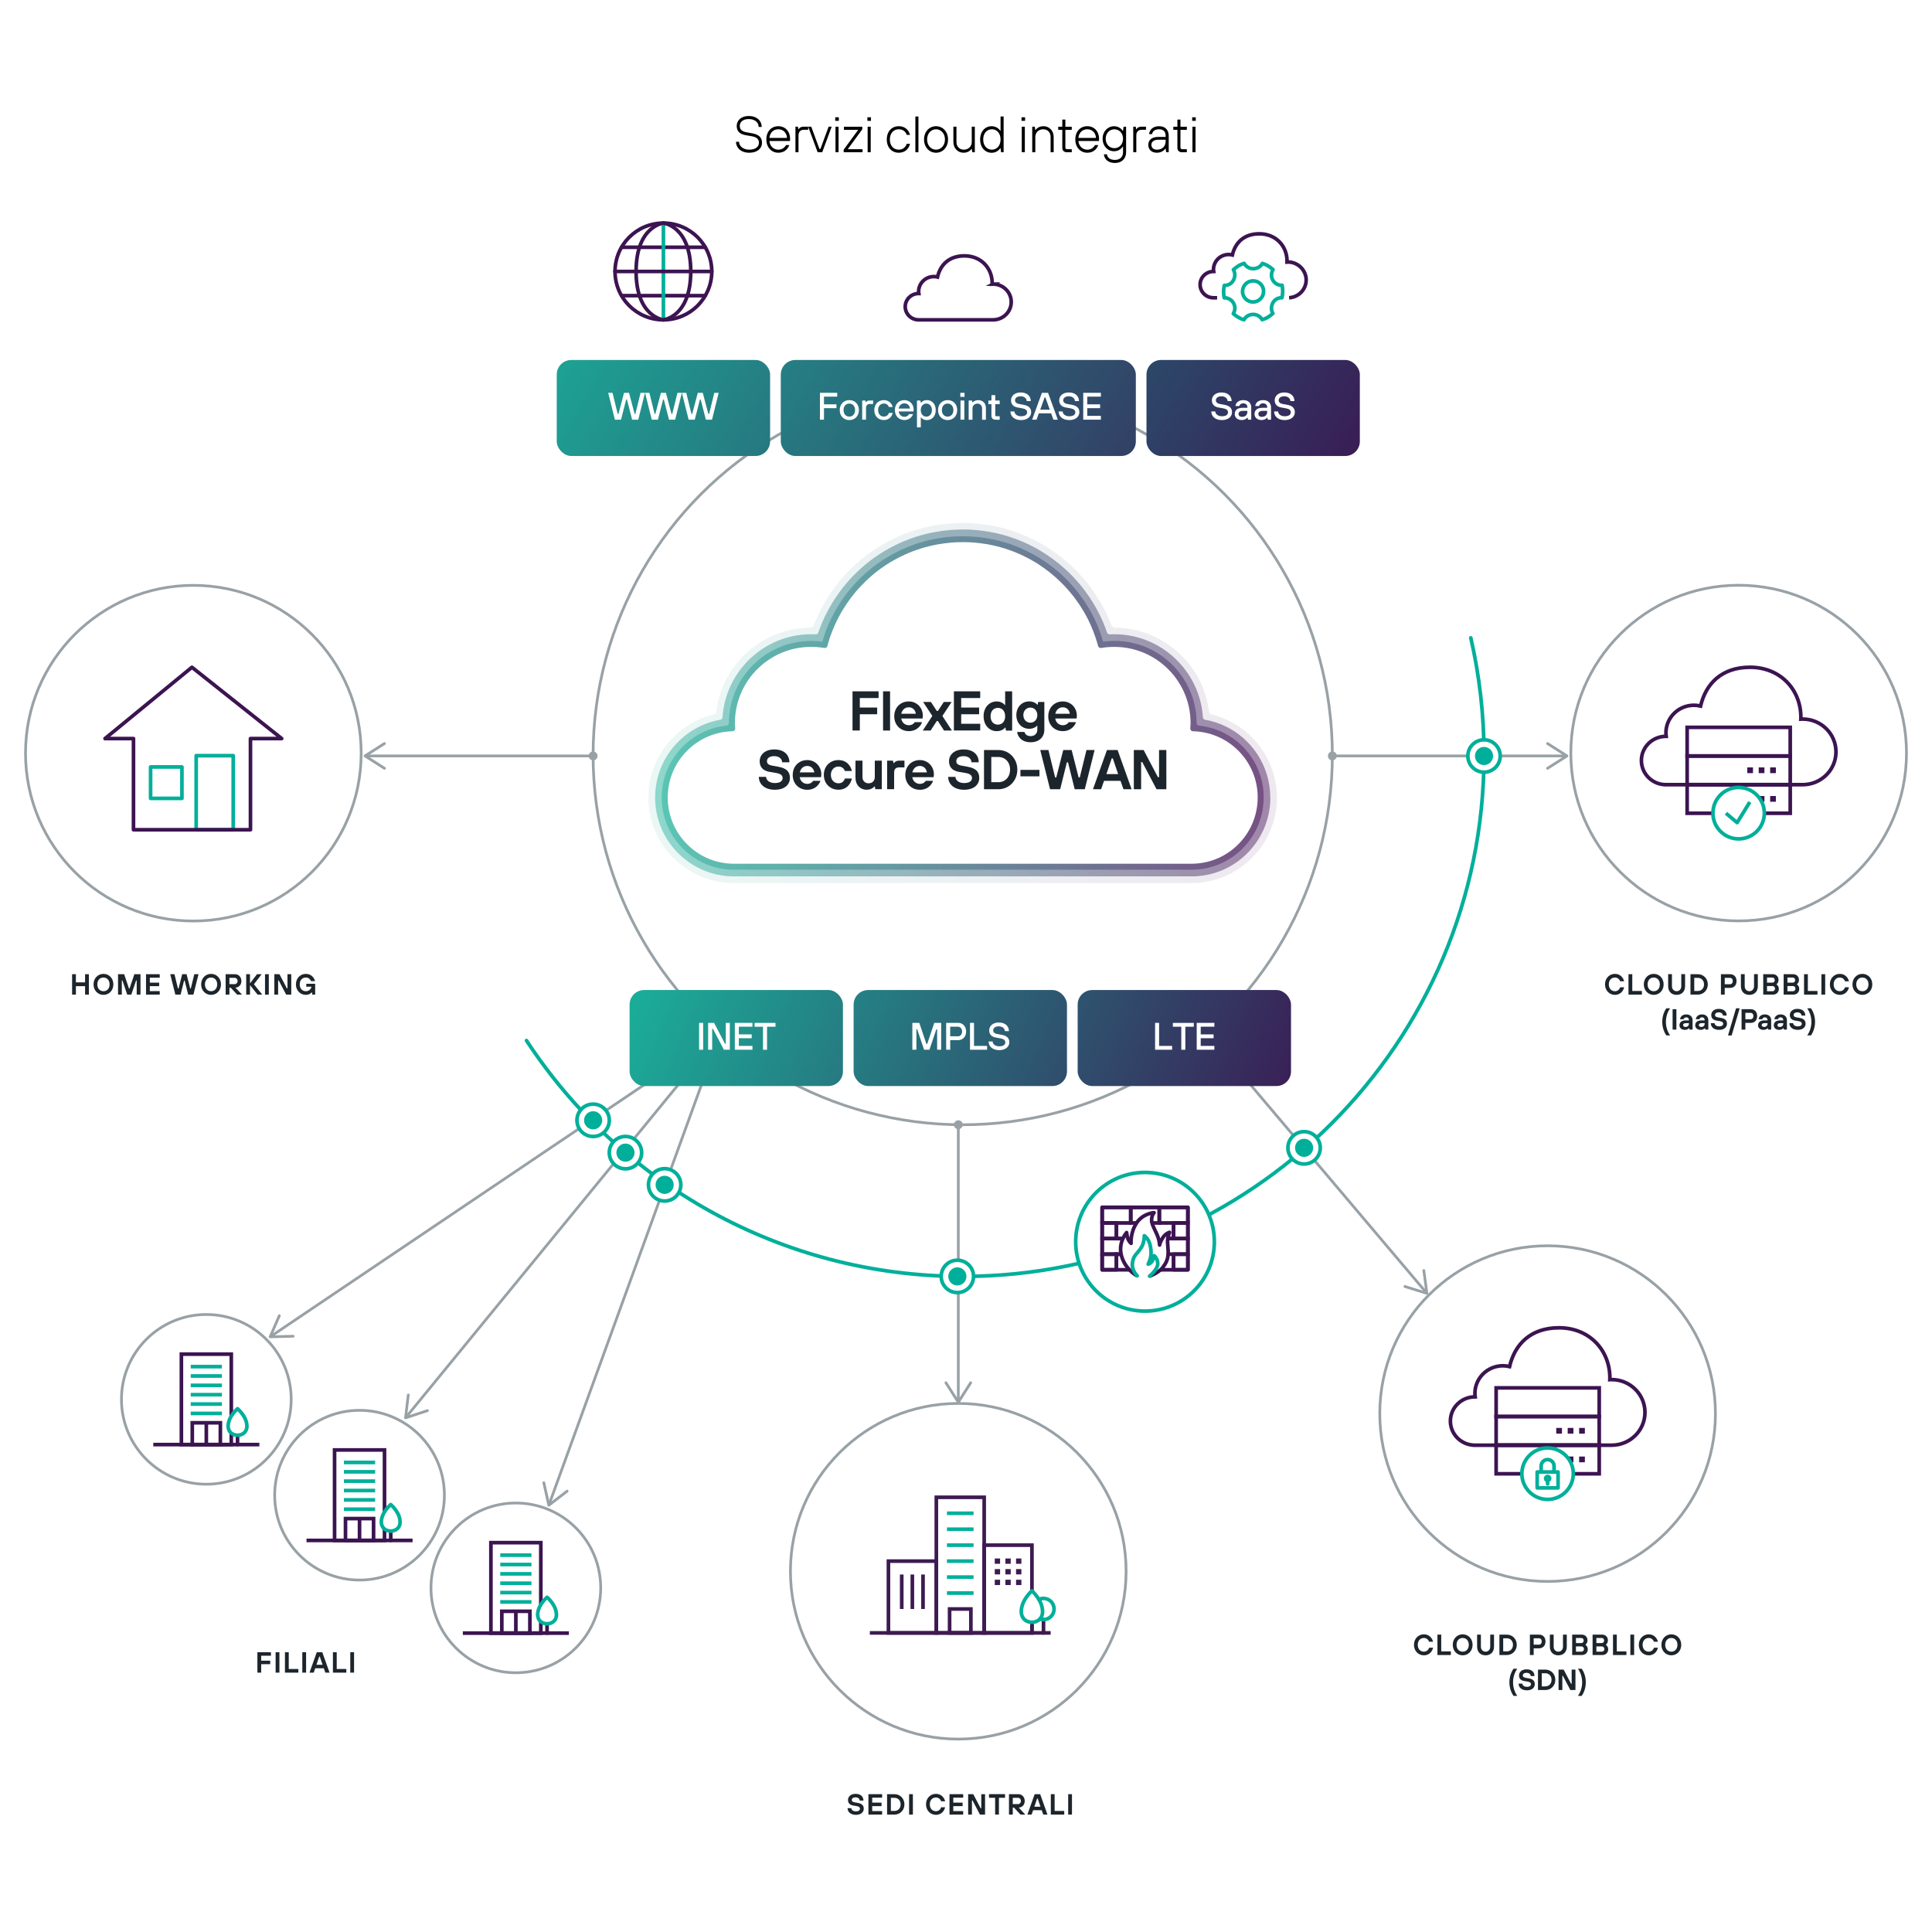 <?xml version="1.0" encoding="UTF-8"?><svg id="Layer_1" xmlns="http://www.w3.org/2000/svg" xmlns:xlink="http://www.w3.org/1999/xlink" viewBox="0 0 530 530"><defs><style>.cls-1,.cls-2,.cls-3,.cls-4,.cls-5,.cls-6,.cls-7,.cls-8,.cls-9,.cls-10,.cls-11,.cls-12{fill:none;}.cls-1,.cls-2,.cls-3,.cls-6,.cls-7{stroke-linejoin:round;}.cls-1,.cls-2,.cls-3,.cls-8,.cls-13{stroke-linecap:round;}.cls-1,.cls-7,.cls-8,.cls-13,.cls-14,.cls-10{stroke:#00af9a;}.cls-2,.cls-5,.cls-6,.cls-12{stroke:#3c1451;}.cls-3,.cls-11{stroke:#3d1b51;}.cls-4{stroke-width:1.5px;}.cls-4,.cls-5,.cls-8,.cls-13,.cls-9,.cls-14,.cls-10,.cls-11,.cls-12{stroke-miterlimit:10;}.cls-4,.cls-9{stroke:#98a1a6;}.cls-5,.cls-15{fill-rule:evenodd;}.cls-16{opacity:.1;}.cls-17{fill:url(#linear-gradient);}.cls-17,.cls-15,.cls-18,.cls-19,.cls-20,.cls-21,.cls-22,.cls-23,.cls-24,.cls-25,.cls-26,.cls-27,.cls-28,.cls-29,.cls-30,.cls-31,.cls-32{stroke-width:0px;}.cls-13,.cls-14,.cls-31{fill:#fff;}.cls-33{filter:url(#drop-shadow-1);}.cls-9{stroke-width:.75px;}.cls-34{opacity:.5;}.cls-15,.cls-27{fill:#3c1451;}.cls-18{fill:url(#linear-gradient-4);}.cls-19{fill:url(#linear-gradient-2);}.cls-20{fill:url(#linear-gradient-3);}.cls-21{fill:url(#linear-gradient-8);}.cls-22{fill:url(#linear-gradient-9);}.cls-23{fill:url(#linear-gradient-7);}.cls-24{fill:url(#linear-gradient-5);}.cls-25{fill:url(#linear-gradient-6);}.cls-28{fill:#3d1b51;}.cls-29{fill:#1d252c;}.cls-30{fill:#98a1a6;}.cls-32{fill:#00af9a;}</style><filter id="drop-shadow-1" filterUnits="userSpaceOnUse"><feOffset dx="0" dy="7"/><feGaussianBlur result="blur" stdDeviation="5"/><feFlood flood-color="#b2c3c2" flood-opacity=".5"/><feComposite in2="blur" operator="in"/><feComposite in="SourceGraphic"/></filter><linearGradient id="linear-gradient" x1="177.89" y1="192.84" x2="350.31" y2="192.84" gradientUnits="userSpaceOnUse"><stop offset="0" stop-color="#1bb098" stop-opacity=".9"/><stop offset="1" stop-color="#420e54" stop-opacity=".9"/></linearGradient><linearGradient id="linear-gradient-2" x1="179.72" y1="192.84" x2="348.49" y2="192.84" xlink:href="#linear-gradient"/><linearGradient id="linear-gradient-3" x1="181.54" y1="192.84" x2="346.66" y2="192.84" xlink:href="#linear-gradient"/><linearGradient id="linear-gradient-4" x1="184.92" y1="251.36" x2="356.32" y2="324.28" gradientUnits="userSpaceOnUse"><stop offset="0" stop-color="#1bad99"/><stop offset="1" stop-color="#3c1451"/></linearGradient><linearGradient id="linear-gradient-5" x1="173.48" y1="272.64" x2="344.88" y2="345.56" xlink:href="#linear-gradient-4"/><linearGradient id="linear-gradient-6" x1="161.76" y1="53.62" x2="360.98" y2="168.47" xlink:href="#linear-gradient-4"/><linearGradient id="linear-gradient-7" x1="186.36" y1="21.18" x2="382.34" y2="134.15" gradientUnits="userSpaceOnUse"><stop offset="0" stop-color="#1bad99"/><stop offset=".34" stop-color="#1c7a80"/><stop offset="1" stop-color="#3c1451"/></linearGradient><linearGradient id="linear-gradient-8" x1="140.45" y1="87.97" x2="336.42" y2="200.95" xlink:href="#linear-gradient-4"/><linearGradient id="linear-gradient-9" x1="196.36" y1="230.08" x2="367.76" y2="303" xlink:href="#linear-gradient-4"/></defs><circle class="cls-9" cx="264.1" cy="207.15" r="101.4"/><path class="cls-29" d="m70.61,453.25h3.72v.96h-2.68v1.36h2.48v.96h-2.48v2.32h-1.04v-5.6Z"/><path class="cls-29" d="m75.61,453.25h1.04v5.6h-1.04v-5.6Z"/><path class="cls-29" d="m78.17,453.25h1.04v4.6h2.64v1h-3.68v-5.6Z"/><path class="cls-29" d="m82.93,453.25h1.04v5.6h-1.04v-5.6Z"/><path class="cls-29" d="m86.89,453.25h1.52l2,5.6h-1.16l-.42-1.2h-2.35l-.42,1.2h-1.16l2-5.6Zm1.6,3.44l-.76-2.24h-.16l-.76,2.24h1.68Z"/><path class="cls-29" d="m91.33,453.25h1.04v4.6h2.64v1h-3.68v-5.6Z"/><path class="cls-29" d="m96.09,453.25h1.04v5.6h-1.04v-5.6Z"/><line class="cls-9" x1="197.53" y1="283.55" x2="111.58" y2="388.54"/><path class="cls-30" d="m112.04,382.29c.21.02.35.21.33.42l-.68,5.7,5.45-1.79c.2-.06.41.04.47.24.06.2-.04.41-.24.47l-6.01,1.98c-.12.04-.26.02-.35-.07s-.15-.21-.13-.33l.75-6.28c0-.07.04-.14.08-.19.08-.1.2-.15.33-.14Z"/><ellipse class="cls-4" cx="197.53" cy="283.55" rx="1.22" ry="1.21" transform="translate(-26.05 20.05) rotate(-5.45)"/><line class="cls-9" x1="197.53" y1="283.55" x2="74.54" y2="366.44"/><path class="cls-30" d="m76.78,360.59c.19.08.28.3.19.49l-2.29,5.26,5.74-.15c.21,0,.38.16.38.37,0,.21-.16.38-.37.38l-6.32.16c-.13,0-.25-.06-.32-.17-.07-.11-.08-.24-.03-.36l2.53-5.8c.03-.07.08-.12.13-.16.1-.07.24-.09.36-.03Z"/><ellipse class="cls-4" cx="197.53" cy="283.55" rx="1.21" ry="1.22" transform="translate(-111.81 437.57) rotate(-81.61)"/><line class="cls-9" x1="197.53" y1="283.55" x2="150.74" y2="412.43"/><path class="cls-30" d="m149.1,406.38c.2-.05.4.08.45.28l1.25,5.6,4.55-3.5c.16-.13.4-.1.53.07.13.16.09.4-.07.53l-5.02,3.86c-.1.08-.24.1-.36.06s-.21-.15-.24-.27l-1.37-6.18c-.02-.07,0-.14.01-.21.04-.12.14-.21.27-.24Z"/><ellipse class="cls-4" cx="197.53" cy="283.55" rx="1.22" ry="1.21" transform="translate(-100.85 109.23) rotate(-24.84)"/><path class="cls-29" d="m232.51,496.02h1.04c0,.48.48.88,1.24.88.8,0,1.12-.32,1.12-.72,0-.32-.2-.6-.92-.72l-.96-.16c-.96-.16-1.4-.72-1.4-1.52,0-.92.76-1.68,2.08-1.68,1.44,0,2.16.8,2.16,1.84h-1.04c0-.48-.4-.88-1.12-.88s-1.04.32-1.04.72c0,.32.16.53.76.64l.88.16c1.12.2,1.64.68,1.64,1.6s-.72,1.68-2.16,1.68-2.28-.8-2.28-1.84Z"/><path class="cls-29" d="m238.23,492.19h3.76v.96h-2.72v1.36h2.56v.96h-2.56v1.36h2.72v.96h-3.76v-5.6Z"/><path class="cls-29" d="m243.35,492.19h2.04c1.52,0,2.72,1.2,2.72,2.8s-1.2,2.8-2.72,2.8h-2.04v-5.6Zm2.04,4.6c.96,0,1.68-.72,1.68-1.8s-.72-1.8-1.68-1.8h-1v3.6h1Z"/><path class="cls-29" d="m249.39,492.19h1.04v5.6h-1.04v-5.6Z"/><path class="cls-29" d="m254.03,494.98c0-1.68,1.2-2.88,2.72-2.88,1.64,0,2.36,1.28,2.52,2.04h-1.08c-.16-.44-.6-1.04-1.44-1.04-.96,0-1.68.72-1.68,1.88s.72,1.88,1.68,1.88c.84,0,1.28-.6,1.44-1.08h1.08c-.12.64-.76,2.08-2.52,2.08-1.52,0-2.72-1.2-2.72-2.88Z"/><path class="cls-29" d="m260.47,492.19h3.76v.96h-2.72v1.36h2.56v.96h-2.56v1.36h2.72v.96h-3.76v-5.6Z"/><path class="cls-29" d="m265.59,492.19h1.4l2.04,3.88h.16v-3.88h1.04v5.6h-1.4l-2.04-3.88h-.16v3.88h-1.04v-5.6Z"/><path class="cls-29" d="m272.99,493.18h-1.68v-1h4.4v1h-1.68v4.6h-1.04v-4.6Z"/><path class="cls-29" d="m276.79,492.19h2.56c1,0,1.76.76,1.76,1.88s-.76,1.76-1.64,1.8l1.8,1.92h-1.32l-1.8-1.92h-.32v1.92h-1.04v-5.6Zm2.52,2.72c.4,0,.76-.36.76-.84,0-.52-.36-.88-.76-.88h-1.48v1.72h1.48Z"/><path class="cls-29" d="m283.83,492.19h1.52l2,5.6h-1.16l-.42-1.2h-2.35l-.42,1.2h-1.16l2-5.6Zm1.6,3.44l-.76-2.24h-.16l-.76,2.24h1.68Z"/><path class="cls-29" d="m288.27,492.19h1.04v4.6h2.64v1h-3.68v-5.6Z"/><path class="cls-29" d="m293.03,492.19h1.04v5.6h-1.04v-5.6Z"/><line class="cls-9" x1="262.89" y1="308.54" x2="262.89" y2="384.14"/><path class="cls-30" d="m259.29,379.01c.17-.11.41-.06.52.11l3.08,4.84,3.08-4.84c.11-.17.34-.23.52-.11.17.11.22.34.12.52l-3.4,5.34c-.07.11-.19.17-.32.17s-.25-.07-.32-.17l-3.4-5.34c-.04-.06-.06-.13-.06-.2,0-.12.06-.24.17-.32Z"/><ellipse class="cls-30" cx="262.89" cy="308.54" rx="1.22" ry="1.21" transform="translate(-141.17 276.26) rotate(-45)"/><line class="cls-9" x1="331.18" y1="283.55" x2="391.1" y2="354.4"/><path class="cls-30" d="m385.04,352.81c.06-.2.27-.31.47-.25l5.48,1.71-.77-5.69c-.03-.21.12-.39.32-.42s.39.12.42.32l.85,6.27c.02.13-.03.25-.13.34-.1.08-.23.11-.35.07l-6.04-1.88c-.07-.02-.13-.06-.17-.12-.08-.09-.11-.23-.07-.35Z"/><ellipse class="cls-4" cx="331.18" cy="283.55" rx="1.21" ry="1.22" transform="translate(17.45 586.29) rotate(-84.55)"/><path class="cls-29" d="m387.89,451.22c0-1.68,1.2-2.88,2.72-2.88,1.64,0,2.36,1.28,2.52,2.04h-1.08c-.16-.44-.6-1.04-1.44-1.04-.96,0-1.68.72-1.68,1.88s.72,1.88,1.68,1.88c.84,0,1.28-.6,1.44-1.08h1.08c-.12.64-.76,2.08-2.52,2.08-1.52,0-2.72-1.2-2.72-2.88Z"/><path class="cls-29" d="m394.33,448.42h1.04v4.6h2.64v1h-3.68v-5.6Z"/><path class="cls-29" d="m398.53,451.22c0-1.68,1.2-2.88,2.72-2.88s2.72,1.2,2.72,2.88-1.2,2.88-2.72,2.88-2.72-1.2-2.72-2.88Zm4.4,0c0-1.16-.72-1.88-1.68-1.88s-1.68.72-1.68,1.88.72,1.88,1.68,1.88,1.68-.72,1.68-1.88Z"/><path class="cls-29" d="m405.21,451.74v-3.32h1.04v3.32c0,.8.56,1.36,1.28,1.36s1.28-.56,1.28-1.36v-3.32h1.04v3.32c0,1.44-.92,2.36-2.32,2.36s-2.32-.92-2.32-2.36Z"/><path class="cls-29" d="m411.33,448.42h2.04c1.52,0,2.72,1.2,2.72,2.8s-1.2,2.8-2.72,2.8h-2.04v-5.6Zm2.04,4.6c.96,0,1.68-.72,1.68-1.8s-.72-1.8-1.68-1.8h-1v3.6h1Z"/><path class="cls-29" d="m419.69,448.42h2.52c1.04,0,1.76.72,1.76,1.88s-.72,1.88-1.76,1.88h-1.48v1.84h-1.04v-5.6Zm2.48,2.76c.44,0,.76-.32.76-.88s-.32-.88-.76-.88h-1.44v1.76h1.44Z"/><path class="cls-29" d="m425.17,451.74v-3.32h1.04v3.32c0,.8.56,1.36,1.28,1.36s1.28-.56,1.28-1.36v-3.32h1.04v3.32c0,1.44-.92,2.36-2.32,2.36s-2.32-.92-2.32-2.36Z"/><path class="cls-29" d="m431.29,448.42h2.6c.96,0,1.6.64,1.6,1.56,0,.84-.56,1.2-.56,1.2v.04s.64.36.64,1.24-.64,1.56-1.6,1.56h-2.68v-5.6Zm2.48,2.32c.4,0,.68-.28.68-.68,0-.44-.28-.72-.68-.72h-1.44v1.4h1.44Zm.08,2.36c.36,0,.68-.32.68-.72s-.32-.72-.68-.72h-1.52v1.44h1.52Z"/><path class="cls-29" d="m436.89,448.42h2.6c.96,0,1.6.64,1.6,1.56,0,.84-.56,1.2-.56,1.2v.04s.64.36.64,1.24-.64,1.56-1.6,1.56h-2.68v-5.6Zm2.48,2.32c.4,0,.68-.28.68-.68,0-.44-.28-.72-.68-.72h-1.44v1.4h1.44Zm.08,2.36c.36,0,.68-.32.68-.72s-.32-.72-.68-.72h-1.52v1.44h1.52Z"/><path class="cls-29" d="m442.49,448.42h1.04v4.6h2.64v1h-3.68v-5.6Z"/><path class="cls-29" d="m447.25,448.42h1.04v5.6h-1.04v-5.6Z"/><path class="cls-29" d="m449.57,451.22c0-1.68,1.2-2.88,2.72-2.88,1.64,0,2.36,1.28,2.52,2.04h-1.08c-.16-.44-.6-1.04-1.44-1.04-.96,0-1.68.72-1.68,1.88s.72,1.88,1.68,1.88c.84,0,1.28-.6,1.44-1.08h1.08c-.12.64-.76,2.08-2.52,2.08-1.52,0-2.72-1.2-2.72-2.88Z"/><path class="cls-29" d="m455.77,451.22c0-1.68,1.2-2.88,2.72-2.88s2.72,1.2,2.72,2.88-1.2,2.88-2.72,2.88-2.72-1.2-2.72-2.88Zm4.4,0c0-1.16-.72-1.88-1.68-1.88s-1.68.72-1.68,1.88.72,1.88,1.68,1.88,1.68-.72,1.68-1.88Z"/><path class="cls-29" d="m414.07,461.5c0-1.8.68-3.08,1.12-3.72h1.04c-.28.4-1.16,1.72-1.16,3.72s.88,3.32,1.16,3.72h-1.04c-.44-.64-1.12-1.92-1.12-3.72Z"/><path class="cls-29" d="m416.59,461.86h1.04c0,.48.48.88,1.24.88.8,0,1.12-.32,1.12-.72,0-.32-.2-.6-.92-.72l-.96-.16c-.96-.16-1.4-.72-1.4-1.52,0-.92.76-1.68,2.08-1.68,1.44,0,2.16.8,2.16,1.84h-1.04c0-.48-.4-.88-1.12-.88s-1.04.32-1.04.72c0,.32.16.53.76.64l.88.16c1.12.2,1.64.68,1.64,1.6s-.72,1.68-2.16,1.68-2.28-.8-2.28-1.84Z"/><path class="cls-29" d="m421.91,458.02h2.04c1.52,0,2.72,1.2,2.72,2.8s-1.2,2.8-2.72,2.8h-2.04v-5.6Zm2.04,4.6c.96,0,1.68-.72,1.68-1.8s-.72-1.8-1.68-1.8h-1v3.6h1Z"/><path class="cls-29" d="m427.55,458.02h1.4l2.04,3.88h.16v-3.88h1.04v5.6h-1.4l-2.04-3.88h-.16v3.88h-1.04v-5.6Z"/><path class="cls-29" d="m434.03,461.5c0-2-.88-3.32-1.16-3.72h1.04c.44.64,1.12,1.92,1.12,3.72s-.68,3.08-1.12,3.72h-1.04c.28-.4,1.16-1.72,1.16-3.72Z"/><line class="cls-9" x1="162.71" y1="207.37" x2="100.66" y2="207.37"/><path class="cls-30" d="m105.79,203.77c.11.17.06.41-.11.52l-4.84,3.08,4.84,3.08c.17.11.23.34.11.52-.11.17-.34.22-.52.12l-5.34-3.4c-.11-.07-.17-.19-.17-.32s.07-.25.17-.32l5.34-3.4c.06-.04.13-.06.2-.06.12,0,.24.06.32.17Z"/><ellipse class="cls-30" cx="162.71" cy="207.37" rx="1.21" ry="1.22" transform="translate(-98.98 175.79) rotate(-45)"/><line class="cls-9" x1="365.5" y1="207.37" x2="429.34" y2="207.37"/><path class="cls-30" d="m424.21,210.97c-.11-.17-.06-.41.11-.52l4.84-3.08-4.84-3.08c-.17-.11-.23-.34-.11-.52.11-.17.34-.22.52-.12l5.34,3.4c.11.07.17.19.17.32s-.07.25-.17.32l-5.34,3.4c-.06.04-.13.06-.2.06-.12,0-.24-.06-.32-.17Z"/><ellipse class="cls-30" cx="365.5" cy="207.37" rx="1.22" ry="1.21" transform="translate(-39.58 319.18) rotate(-45)"/><g class="cls-34"><g class="cls-33"><path class="cls-31" d="m350.31,218.78c0,6.05-2.3,11.8-6.49,16.19-4.33,4.54-10.16,7.12-16.43,7.27h-.06c-.17,0-.34,0-.5,0s-.31,0-.47,0h-124.53c-.34,0-.69,0-1.04,0-6.27-.15-12.1-2.73-16.43-7.26-4.33-4.54-6.63-10.49-6.48-16.76.14-5.88,2.46-11.45,6.54-15.69,3.12-3.25,7.15-5.54,11.5-6.58.3-.07.52-.32.56-.63.71-6,3.47-11.56,7.88-15.81,4.91-4.73,11.35-7.33,18.12-7.33h0c.23-.16.46-.31.69-.47,0-.02.02-.05.03-.07l.1-.27c.19-.48.38-.95.58-1.42l.03-.07c.04-.1.09-.2.13-.29l.03-.07c.19-.42.39-.85.59-1.27l.28-.57c.11-.23.26-.51.4-.77.18-.34.36-.69.55-1.03l.11-.19c.07-.12.14-.25.21-.37.48-.84,1.02-1.69,1.58-2.53l.04-.05c.43-.63.81-1.17,1.19-1.68l.04-.06c1.04-1.38,2.15-2.7,3.32-3.93l.05-.06c.54-.55.96-.97,1.34-1.34l.14-.14c.68-.65,1.42-1.3,2.18-1.94.16-.13.32-.27.49-.4.32-.27.62-.5.9-.71.22-.17.46-.35.7-.53l.53-.38c.32-.23.7-.49,1.07-.74l.19-.12s.09-.07.15-.09l.07-.05c.43-.28.84-.54,1.27-.8l.09-.06c.43-.26.89-.53,1.39-.8l.1-.06c.48-.27.99-.53,1.56-.81l.05-.03c3.22-1.6,6.63-2.79,10.14-3.55l.13-.03c.54-.12,1.11-.23,1.69-.33h.08c1.11-.2,2.29-.35,3.48-.46l.28-.02c.47-.04,1.02-.08,1.62-.11h.27c.62-.04,1.15-.05,1.7-.05.58,0,1.1.01,1.69.03h.33c.65.05,1.16.08,1.62.12l.25.02c1.2.11,2.34.26,3.42.44h.08c.58.11,1.16.22,1.79.35h.07c3.53.77,6.96,1.97,10.19,3.58l.12.07c.55.27,1.05.53,1.49.78l.03.02c.5.27.99.55,1.45.83l.14.08c.4.24.82.51,1.24.78.09.06.19.12.28.18l.1.07c.39.26.77.52,1.14.78l.56.41c.22.16.43.32.64.48l.14.11c.26.2.5.39.74.59l.16.13c.12.09.23.19.34.28.75.63,1.48,1.28,2.17,1.94l.09.08c.53.51.99.97,1.4,1.4l.07.07c1.16,1.22,2.27,2.54,3.3,3.91l.06.08c.42.57.79,1.09,1.14,1.61l.08.13c.54.79,1.07,1.64,1.56,2.5.09.15.18.3.26.46l.07.11c.19.35.38.69.56,1.04.14.26.28.53.41.81l.05.1c.07.14.15.3.22.45.2.41.39.83.57,1.23l.07.15c.05.12.1.23.15.34.18.42.37.88.55,1.34l.12.33s.01.03.02.05l.69.47h.02c6.78,0,13.21,2.61,18.13,7.33,4.42,4.26,7.17,9.81,7.87,15.8.04.31.26.56.56.63,4.34,1.04,8.36,3.33,11.48,6.58,4.08,4.24,6.4,9.82,6.55,15.7v.06c0,.17.01.34.01.5Z"/></g></g><g class="cls-16"><path class="cls-17" d="m350.31,218.78c0,6.05-2.3,11.8-6.49,16.19-4.33,4.54-10.16,7.12-16.43,7.27h-.06c-.17,0-.34,0-.5,0s-.31,0-.47,0h-124.53c-.34,0-.69,0-1.04,0-6.27-.15-12.1-2.73-16.43-7.26-4.33-4.54-6.63-10.49-6.48-16.76.14-5.88,2.46-11.45,6.54-15.69,3.12-3.25,7.15-5.54,11.5-6.58.3-.07.52-.32.56-.63.71-6,3.47-11.56,7.88-15.81,4.91-4.73,11.35-7.33,18.12-7.33h0c.23-.16.46-.31.69-.47,0-.02.02-.05.03-.07l.1-.27c.19-.48.38-.95.58-1.42l.03-.07c.04-.1.09-.2.13-.29l.03-.07c.19-.42.39-.85.59-1.27l.28-.57c.11-.23.26-.51.4-.77.18-.34.36-.69.55-1.03l.11-.19c.07-.12.14-.25.21-.37.48-.84,1.02-1.69,1.58-2.53l.04-.05c.43-.63.81-1.17,1.19-1.68l.04-.06c1.04-1.38,2.15-2.7,3.32-3.93l.05-.06c.54-.55.96-.97,1.34-1.34l.14-.14c.68-.65,1.42-1.3,2.18-1.94.16-.13.32-.27.49-.4.32-.27.62-.5.9-.71.22-.17.46-.35.7-.53l.53-.38c.32-.23.7-.49,1.07-.74l.19-.12s.09-.07.15-.09l.07-.05c.43-.28.84-.54,1.27-.8l.09-.06c.43-.26.89-.53,1.39-.8l.1-.06c.48-.27.99-.53,1.56-.81l.05-.03c3.22-1.6,6.63-2.79,10.14-3.55l.13-.03c.54-.12,1.11-.23,1.69-.33h.08c1.11-.2,2.29-.35,3.48-.46l.28-.02c.47-.04,1.02-.08,1.62-.11h.27c.62-.04,1.15-.05,1.7-.05.58,0,1.1.01,1.69.03h.33c.65.05,1.16.08,1.62.12l.25.02c1.2.11,2.34.26,3.42.44h.08c.58.11,1.16.22,1.79.35h.07c3.53.77,6.96,1.97,10.19,3.58l.12.07c.55.27,1.05.53,1.49.78l.03.02c.5.27.99.55,1.45.83l.14.08c.4.24.82.51,1.24.78.09.06.19.12.28.18l.1.07c.39.26.77.52,1.14.78l.56.41c.22.16.43.32.64.48l.14.11c.26.2.5.39.74.59l.16.13c.12.09.23.19.34.28.75.63,1.48,1.28,2.17,1.94l.09.08c.53.51.99.97,1.4,1.4l.07.07c1.16,1.22,2.27,2.54,3.3,3.91l.06.08c.42.57.79,1.09,1.14,1.61l.08.13c.54.79,1.07,1.64,1.56,2.5.09.15.18.3.26.46l.07.11c.19.35.38.69.56,1.04.14.26.28.53.41.81l.05.1c.07.14.15.3.22.45.2.41.39.83.57,1.23l.07.15c.05.12.1.23.15.34.18.42.37.88.55,1.34l.12.33s.01.03.02.05l.69.47h.02c6.78,0,13.21,2.61,18.13,7.33,4.42,4.26,7.17,9.81,7.87,15.8.04.31.26.56.56.63,4.34,1.04,8.36,3.33,11.48,6.58,4.08,4.24,6.4,9.82,6.55,15.7v.06c0,.17.01.34.01.5Z"/></g><g class="cls-34"><path class="cls-19" d="m348.49,218.78c0,5.59-2.11,10.87-5.98,14.93-3.99,4.19-9.38,6.56-15.15,6.7-.18,0-.35,0-.51,0s-.31,0-.47,0h-124.55c-.32,0-.65,0-.98,0-5.78-.14-11.15-2.51-15.15-6.7-3.99-4.18-6.11-9.67-5.97-15.46.13-5.41,2.27-10.56,6.03-14.47,3.2-3.33,7.34-5.53,11.83-6.33.34-.06.58-.34.61-.68.84-12.69,11.46-22.78,24.3-22.78.07,0,.15,0,.23,0,.34,0,.69.01,1.03.03.32.01.61-.19.72-.5.15-.43.3-.85.46-1.26l.09-.24c.18-.46.37-.92.56-1.37.05-.12.11-.24.16-.36l.02-.05c.18-.41.37-.82.56-1.22l.27-.53c.11-.23.24-.49.38-.74.18-.34.35-.67.54-1l.1-.18c.07-.12.13-.23.2-.35.47-.81.98-1.63,1.52-2.43l.05-.07c.38-.57.75-1.08,1.12-1.58l.04-.06c.99-1.32,2.06-2.59,3.18-3.77l.06-.07c.5-.51.91-.93,1.3-1.3l.11-.11c.66-.63,1.37-1.26,2.09-1.86.15-.13.31-.26.47-.39.28-.23.57-.46.85-.67.2-.16.44-.34.68-.51l.27-.2c.07-.05.14-.1.21-.15.34-.24.7-.49,1.06-.73l.03-.02c.1-.07.2-.13.3-.2l.04-.03c.41-.26.81-.52,1.22-.77l.11-.07c.42-.26.89-.52,1.38-.79l.03-.02c.46-.25.96-.51,1.5-.78l.05-.03c3.08-1.53,6.35-2.68,9.72-3.4l.11-.02c.58-.12,1.13-.23,1.66-.32h.05c1.09-.2,2.21-.34,3.34-.44l.26-.02c.45-.04.96-.07,1.55-.1h.29c.57-.04,1.07-.05,1.61-.05.56,0,1.07.01,1.62.03h.32c.56.04,1.07.07,1.55.11l.25.02c1.14.1,2.25.24,3.29.43h.05c.59.11,1.17.22,1.74.34h.04c3.38.73,6.66,1.88,9.76,3.42l.09.05c.51.26,1,.51,1.44.75l.03.02c.44.24.91.51,1.38.8l.13.08c.37.22.77.47,1.2.76.08.05.16.1.24.16l.1.07c.39.26.75.5,1.11.76l.54.4c.21.16.42.31.62.47.28.22.56.43.83.65l.16.13c.11.09.22.18.33.27.71.59,1.41,1.22,2.08,1.85l.11.1c.47.45.92.9,1.32,1.32l.06.07c1.11,1.17,2.19,2.44,3.17,3.76l.05.07c.41.55.77,1.06,1.1,1.55l.07.11c.52.77,1.03,1.58,1.51,2.41.09.16.18.31.26.47l.04.06c.19.34.37.66.54,1,.14.25.27.51.39.76l.06.12c.07.14.14.27.2.41.19.38.37.79.55,1.19l.06.14c.04.1.09.2.13.3.19.43.37.88.54,1.32l.11.29c.16.4.31.82.45,1.25.11.31.4.51.73.49.35-.02.69-.02,1.04-.03.08,0,.15,0,.23,0,12.85,0,23.47,10.1,24.29,22.78.02.34.27.62.61.68,4.48.79,8.62,2.99,11.82,6.32,3.76,3.92,5.91,9.05,6.04,14.48,0,.18,0,.35,0,.52Z"/></g><g class="cls-34"><path class="cls-20" d="m346.65,218.3c.12,5.29-1.82,10.32-5.47,14.15-3.65,3.83-8.58,6.01-13.87,6.13-.16,0-.31,0-.47,0s-.3,0-.45,0h-124.59c-.3,0-.61,0-.92,0-5.29-.12-10.22-2.3-13.87-6.13-3.65-3.83-5.6-8.85-5.47-14.15.24-10.07,7.99-18.24,17.77-19.24.37-.04.65-.36.64-.73,0-.03,0-.07,0-.1.09-12.4,10.19-22.4,22.53-22.4.06,0,.12,0,.18,0,.97,0,1.95.07,2.92.2l.03-.1c.3-1.01.64-2.02,1.01-3l.09-.26c.16-.42.34-.85.53-1.29.05-.12.11-.24.16-.36v-.04c.19-.39.37-.78.55-1.17.05-.11.11-.23.17-.34l.08-.15c.12-.24.24-.49.37-.72.17-.32.34-.64.51-.95.09-.17.19-.34.29-.51.45-.78.94-1.56,1.45-2.32l.05-.08c.35-.52.71-1.02,1.07-1.51l.02-.02c.95-1.27,1.99-2.5,3.09-3.65l.04-.04c.42-.43.85-.87,1.28-1.27l.08-.08c.65-.62,1.33-1.22,2-1.78.15-.13.31-.26.47-.38.26-.21.52-.42.79-.62.22-.17.44-.34.67-.5l.08-.06c.12-.09.24-.18.37-.26.34-.24.69-.48,1.03-.72.11-.07.22-.15.34-.22.39-.25.78-.5,1.18-.74l.11-.07c.42-.26.87-.51,1.32-.76l.05-.03c.44-.24.92-.49,1.41-.74l.04-.02c2.95-1.46,6.08-2.56,9.29-3.26h.08c.53-.13,1.07-.23,1.61-.32h.08c1.05-.19,2.11-.33,3.18-.42l.24-.02c.49-.04.99-.07,1.49-.09h.3c.57-.04,1.06-.04,1.52-.04h.03c.46,0,.94,0,1.52.03h.3c.49.04,1,.07,1.49.11l.24.02c1.06.09,2.13.23,3.17.41h.07c.56.11,1.1.21,1.63.32h.05c3.23.7,6.36,1.8,9.32,3.27l.04.03c.49.24.96.49,1.42.74l.76.41s.03.01.04.02l.67.42c.4.24.79.49,1.18.74.11.07.22.15.34.22.35.23.69.47,1.04.72.11.08.23.16.34.24l.1.08c.23.17.45.33.67.5.26.2.53.41.79.62.16.13.31.25.47.38.68.56,1.34,1.16,1.99,1.77l.1.09c.42.4.85.83,1.26,1.26l.04.05c1.08,1.14,2.12,2.36,3.07,3.63l.03.04c.36.49.72.99,1.06,1.49l.05.08c.52.77,1.01,1.56,1.46,2.33.09.15.17.3.25.45l.04.06c.18.32.35.63.51.95.13.24.25.48.37.72l.06.12c.06.12.12.25.18.37.19.38.36.77.54,1.16.06.14.12.27.17.4.19.43.36.87.53,1.29l.09.26c.38.98.71,1.99,1.01,3l.03.1c.97-.13,1.96-.2,2.94-.2.06,0,.12,0,.18,0,12.33,0,22.42,9.99,22.52,22.36,0,.05,0,.09,0,.14,0,.38.27.7.64.74,9.77,1,17.53,9.17,17.77,19.24Z"/></g><path class="cls-31" d="m345.01,218.34c.11,4.85-1.67,9.46-5.02,12.97-3.35,3.52-7.87,5.51-12.72,5.63-.28,0-.57,0-.86,0h-124.63c-.14,0-.28,0-.42,0s-.29,0-.43,0c-4.85-.11-9.37-2.11-12.72-5.63-3.35-3.51-5.13-8.12-5.02-12.97.12-4.85,2.11-9.37,5.63-12.72,3.32-3.16,7.61-4.92,12.17-5.02.42,0,.73-.37.7-.79-.05-.54-.07-1.08-.08-1.61.04-5.59,2.26-10.81,6.24-14.73,3.94-3.88,9.14-6.01,14.65-6.01.05,0,.11,0,.17,0,1.16,0,2.32.1,3.47.29.38.06.74-.16.84-.53.07-.25.13-.49.2-.73l.45-1.54s.01-.04.02-.05l.62-1.65c.16-.42.33-.83.51-1.24.05-.12.1-.23.15-.35.18-.41.35-.78.53-1.15.05-.11.11-.22.16-.32l.07-.15c.12-.23.24-.46.36-.69.16-.31.32-.61.49-.91.1-.18.19-.34.28-.49.43-.74.9-1.49,1.39-2.22l.04-.07c.35-.51.7-1,1.04-1.47.92-1.23,1.91-2.41,2.96-3.51l.04-.04c.4-.42.81-.83,1.22-1.23l.08-.08c.62-.59,1.26-1.16,1.91-1.71.15-.12.3-.24.45-.37.25-.2.5-.4.76-.6.21-.16.42-.32.64-.48l.07-.05c.12-.09.24-.18.36-.26.33-.23.66-.46.99-.69.11-.07.22-.14.32-.21.37-.24.74-.48,1.13-.71l.1-.06c.42-.25.84-.5,1.27-.73l.04-.02c.43-.23.89-.47,1.37-.71l.04-.02c2.84-1.41,5.86-2.47,8.97-3.13.53-.12,1.06-.22,1.56-.3h.08c1.01-.18,2.03-.31,3.05-.41l.23-.02c.48-.04.96-.07,1.43-.09h.29c1.15-.05,1.87-.05,2.94-.01h.29c.47.03.95.06,1.43.1l.23.02c1.02.09,2.04.22,3.04.39h.09c.51.1,1.03.2,1.54.31,3.12.67,6.14,1.72,8.98,3.14l.04.02c.48.24.93.47,1.37.71l.04.02c.42.23.84.48,1.26.73l.83.49s.05.04.08.06c.19.15.42.29.64.44.34.22.66.45.99.69.11.08.22.15.32.23l.1.08c.22.16.43.32.64.48.26.2.51.4.76.6.15.12.3.24.45.37.65.54,1.29,1.11,1.91,1.71l.08.08c.41.39.82.8,1.22,1.22l.04.04c1.05,1.1,2.04,2.28,2.96,3.5.36.48.7.97,1.03,1.45l.06.08c.49.73.96,1.49,1.39,2.23.08.13.15.27.23.4l.05.09c.17.3.34.6.5.91.12.23.24.46.35.69l.06.13c.06.12.12.23.17.35.18.37.35.74.51,1.12.05.13.11.25.16.38.18.41.35.82.51,1.24l.09.24c.36.95.69,1.91.97,2.88l.04.12c.07.24.14.48.2.73.1.37.46.59.84.53,1.15-.19,2.31-.29,3.47-.29.06,0,.11,0,.17,0,11.44,0,20.8,9.27,20.89,20.73,0,.54-.03,1.08-.08,1.62-.03.41.28.78.7.79,4.54.1,8.85,1.86,12.16,5.02,3.51,3.35,5.51,7.87,5.63,12.72Z"/><path class="cls-29" d="m233.87,189.65h7.15v1.84h-5.15v2.61h4.76v1.84h-4.76v4.46h-2v-10.76Z"/><path class="cls-29" d="m242.25,189.65h1.92v10.76h-1.92v-10.76Z"/><path class="cls-29" d="m245.32,196.49c0-2.38,1.69-4.07,4-4.07,2.15,0,3.84,1.69,3.84,3.92,0,.46-.08.77-.08.77h-5.84c.15,1.08,1,1.84,2.08,1.84.92,0,1.46-.54,1.61-.84h2c-.15.61-1.15,2.46-3.61,2.46-2.31,0-4-1.69-4-4.07Zm5.92-.69c-.15-1-.84-1.77-1.92-1.77-1.15,0-1.84.77-2.08,1.77h4Z"/><path class="cls-29" d="m255.77,196.41l-2.54-3.84h2.15l1.61,2.46h.31l1.61-2.46h2.15l-2.54,3.84,2.61,4h-2.15l-1.69-2.61h-.31l-1.69,2.61h-2.15l2.61-4Z"/><path class="cls-29" d="m261.68,189.65h7.22v1.84h-5.22v2.61h4.92v1.84h-4.92v2.61h5.22v1.84h-7.22v-10.76Z"/><path class="cls-29" d="m269.82,196.49c0-2.46,1.61-4.07,3.61-4.07,1.54,0,2.23,1,2.23,1h.08v-3.76h1.92v10.76h-1.69l-.15-.84h-.08s-.69,1-2.3,1c-2,0-3.61-1.61-3.61-4.07Zm5.92,0c0-1.46-.84-2.3-2-2.3s-2,.84-2,2.3.85,2.3,2,2.3,2-.84,2-2.3Z"/><path class="cls-29" d="m279.04,200.79h2c.08.38.46,1.15,1.69,1.15,1.08,0,1.84-.69,1.84-1.77v-1.08h-.08s-.69.84-2.15.84c-2,0-3.53-1.54-3.53-3.76s1.54-3.76,3.53-3.76c1.54,0,2.23.92,2.23.92h.08l.15-.77h1.69v7.62c0,2.06-1.46,3.44-3.76,3.44-3.07,0-3.69-2.3-3.69-2.84Zm5.53-4.61c0-1.23-.85-2.07-1.92-2.07s-1.92.84-1.92,2.07.85,2.07,1.92,2.07,1.92-.84,1.92-2.07Z"/><path class="cls-29" d="m287.57,196.49c0-2.38,1.69-4.07,4-4.07,2.15,0,3.84,1.69,3.84,3.92,0,.46-.08.77-.08.77h-5.84c.15,1.08,1,1.84,2.07,1.84.92,0,1.46-.54,1.61-.84h2c-.15.61-1.15,2.46-3.61,2.46-2.3,0-4-1.69-4-4.07Zm5.92-.69c-.15-1-.84-1.77-1.92-1.77-1.15,0-1.84.77-2.07,1.77h4Z"/><path class="cls-29" d="m208.17,213.12h2c0,.92.92,1.69,2.38,1.69,1.54,0,2.15-.61,2.15-1.38,0-.61-.38-1.15-1.77-1.38l-1.84-.31c-1.84-.31-2.69-1.38-2.69-2.92,0-1.77,1.46-3.23,4-3.23,2.77,0,4.15,1.54,4.15,3.53h-2c0-.92-.77-1.69-2.15-1.69s-2,.61-2,1.38c0,.61.31,1.01,1.46,1.23l1.69.31c2.15.38,3.15,1.31,3.15,3.07s-1.38,3.23-4.15,3.23-4.38-1.54-4.38-3.53Z"/><path class="cls-29" d="m217.47,212.58c0-2.38,1.69-4.07,4-4.07,2.15,0,3.84,1.69,3.84,3.92,0,.46-.08.77-.08.77h-5.84c.15,1.08,1,1.84,2.07,1.84.92,0,1.46-.54,1.61-.84h2c-.15.61-1.15,2.46-3.61,2.46-2.3,0-4-1.69-4-4.07Zm5.92-.69c-.15-1-.85-1.77-1.92-1.77-1.15,0-1.84.77-2.07,1.77h4Z"/><path class="cls-29" d="m226,212.58c0-2.38,1.69-4.07,4-4.07,2.46,0,3.46,1.84,3.69,3h-1.92c-.15-.46-.62-1.23-1.77-1.23s-2.07.92-2.07,2.3.92,2.3,2.07,2.3,1.61-.77,1.77-1.31h1.92c-.23,1.23-1.23,3.07-3.69,3.07-2.3,0-4-1.69-4-4.07Z"/><path class="cls-29" d="m234.68,213.35v-4.69h1.92v4.53c0,1,.69,1.69,1.69,1.69s1.69-.69,1.69-1.69v-4.53h1.92v7.84h-1.77l-.15-.77h-.08s-.69.92-2.15.92c-1.77,0-3.07-1.31-3.07-3.3Z"/><path class="cls-29" d="m243.36,208.67h1.61l.15.69h.08s.46-.69,1.38-.69h1.54v1.84h-1.38c-1,0-1.46.46-1.46,1.46v4.53h-1.92v-7.84Z"/><path class="cls-29" d="m248.35,212.58c0-2.38,1.69-4.07,4-4.07,2.15,0,3.84,1.69,3.84,3.92,0,.46-.08.77-.08.77h-5.84c.15,1.08,1,1.84,2.08,1.84.92,0,1.46-.54,1.61-.84h2c-.15.61-1.15,2.46-3.61,2.46-2.31,0-4-1.69-4-4.07Zm5.92-.69c-.15-1-.84-1.77-1.92-1.77-1.15,0-1.84.77-2.08,1.77h4Z"/><path class="cls-29" d="m260.11,213.12h2c0,.92.92,1.69,2.38,1.69,1.54,0,2.15-.61,2.15-1.38,0-.61-.38-1.15-1.77-1.38l-1.84-.31c-1.84-.31-2.69-1.38-2.69-2.92,0-1.77,1.46-3.23,4-3.23,2.77,0,4.15,1.54,4.15,3.53h-2c0-.92-.77-1.69-2.15-1.69s-2,.61-2,1.38c0,.61.31,1.01,1.46,1.23l1.69.31c2.15.38,3.15,1.31,3.15,3.07s-1.38,3.23-4.15,3.23-4.38-1.54-4.38-3.53Z"/><path class="cls-29" d="m269.94,205.75h3.92c2.92,0,5.22,2.3,5.22,5.38s-2.3,5.38-5.22,5.38h-3.92v-10.76Zm3.92,8.83c1.84,0,3.23-1.38,3.23-3.46s-1.38-3.46-3.23-3.46h-1.92v6.91h1.92Z"/><path class="cls-29" d="m279.93,211.2h5.22v1.77h-5.22v-1.77Z"/><path class="cls-29" d="m285.38,205.75h2.23l1.84,7.53h.31l1.92-7.53h2.3l1.92,7.53h.31l1.84-7.53h2.23l-2.69,10.76h-2.77l-1.84-7.38h-.31l-1.84,7.38h-2.77l-2.69-10.76Z"/><path class="cls-29" d="m303.67,205.75h2.92l3.84,10.76h-2.23l-.81-2.3h-4.52l-.81,2.3h-2.23l3.84-10.76Zm3.07,6.61l-1.46-4.3h-.31l-1.46,4.3h3.23Z"/><path class="cls-29" d="m311.04,205.75h2.69l3.92,7.45h.31v-7.45h2v10.76h-2.69l-3.92-7.45h-.31v7.45h-2v-10.76Z"/><path class="cls-26" d="m201.9,38.89h.84c0,1.12,1.05,2.17,2.8,2.17s2.66-.84,2.66-1.89c0-.98-.63-1.57-1.95-1.79l-1.56-.27c-1.75-.29-2.59-1.09-2.59-2.56s1.19-2.73,3.29-2.73c2.24,0,3.57,1.33,3.57,3.01h-.84c0-1.19-.98-2.17-2.73-2.17-1.61,0-2.45.84-2.45,1.89,0,.98.63,1.53,1.89,1.75l1.42.25c1.95.35,2.79,1.15,2.79,2.62s-1.19,2.73-3.5,2.73-3.64-1.4-3.64-3.01Z"/><path class="cls-26" d="m210.23,38.26c0-2.24,1.4-3.64,3.29-3.64s3.22,1.4,3.22,3.5c0,.35-.04.56-.04.56h-5.63c.14,1.47,1.19,2.38,2.45,2.38,1.12,0,1.82-.7,2.1-1.26h.91c-.35.92-1.19,2.1-3.01,2.1s-3.29-1.4-3.29-3.64Zm5.67-.42c-.07-1.4-1.05-2.38-2.38-2.38s-2.31.91-2.45,2.38h4.83Z"/><path class="cls-26" d="m218.21,34.76h.7l.07.7h.07c.14-.21.49-.7,1.4-.7h1.26v.84h-1.19c-.91,0-1.47.56-1.47,1.54v4.62h-.84v-7Z"/><path class="cls-26" d="m221.71,34.76h.84l2.24,6.09h.28l2.24-6.09h.84l-2.59,7h-1.26l-2.59-7Z"/><path class="cls-26" d="m229.13,32.17h.98v.98h-.98v-.98Zm.07,2.59h.84v7h-.84v-7Z"/><path class="cls-26" d="m231.44,41.07l3.99-5.46h-3.92v-.84h5.04v.7l-3.99,5.46h4.06v.84h-5.18v-.7Z"/><path class="cls-26" d="m237.95,32.17h.98v.98h-.98v-.98Zm.07,2.59h.84v7h-.84v-7Z"/><path class="cls-26" d="m243.27,38.26c0-2.24,1.4-3.64,3.29-3.64,1.54,0,2.73.91,3.08,2.38h-.91c-.14-.56-.77-1.54-2.17-1.54s-2.45,1.05-2.45,2.8,1.05,2.8,2.45,2.8,2.03-1.05,2.17-1.61h.91c-.35,1.54-1.54,2.45-3.08,2.45-1.89,0-3.29-1.4-3.29-3.64Z"/><path class="cls-26" d="m251.11,31.96h.84v9.81h-.84v-9.81Z"/><path class="cls-26" d="m253.49,38.26c0-2.17,1.47-3.64,3.29-3.64s3.29,1.47,3.29,3.64-1.47,3.64-3.29,3.64-3.29-1.47-3.29-3.64Zm5.74,0c0-1.68-1.12-2.8-2.45-2.8s-2.45,1.12-2.45,2.8,1.12,2.8,2.45,2.8,2.45-1.12,2.45-2.8Z"/><path class="cls-26" d="m261.54,38.96v-4.2h.84v4.2c0,1.26.84,2.1,2.03,2.1,1.26,0,2.17-.91,2.17-2.1v-4.2h.84v7h-.7l-.14-.91h-.07s-.63,1.05-2.17,1.05-2.8-1.19-2.8-2.94Z"/><path class="cls-26" d="m268.88,38.26c0-2.24,1.4-3.64,3.15-3.64,1.33,0,2.1.84,2.38,1.26h.07v-3.92h.84v9.81h-.7l-.14-1.12h-.07c-.28.42-1.05,1.26-2.38,1.26-1.75,0-3.15-1.4-3.15-3.64Zm5.6,0c0-1.75-1.05-2.8-2.38-2.8s-2.38,1.05-2.38,2.8,1.05,2.8,2.38,2.8,2.38-1.05,2.38-2.8Z"/><path class="cls-26" d="m280.23,32.17h.98v.98h-.98v-.98Zm.07,2.59h.84v7h-.84v-7Z"/><path class="cls-26" d="m283.17,34.76h.7l.14.91h.07s.63-1.05,2.17-1.05,2.8,1.19,2.8,2.94v4.2h-.84v-4.2c0-1.26-.84-2.1-2.03-2.1-1.26,0-2.17.91-2.17,2.1v4.2h-.84v-7Z"/><path class="cls-26" d="m291.42,40.58v-4.97h-1.12v-.84h1.12v-1.96h.84v1.96h1.75v.84h-1.75v4.83c0,.35.14.49.49.49h1.26v.84h-1.33c-.77,0-1.26-.49-1.26-1.19Z"/><path class="cls-26" d="m294.99,38.26c0-2.24,1.4-3.64,3.29-3.64s3.22,1.4,3.22,3.5c0,.35-.04.56-.04.56h-5.63c.14,1.47,1.19,2.38,2.45,2.38,1.12,0,1.82-.7,2.1-1.26h.91c-.35.92-1.19,2.1-3.01,2.1s-3.29-1.4-3.29-3.64Zm5.67-.42c-.07-1.4-1.05-2.38-2.38-2.38s-2.31.91-2.45,2.38h4.83Z"/><path class="cls-26" d="m302.83,42.33h.84c.07.84.77,1.54,2.17,1.54s2.24-.84,2.24-2.1v-1.54h-.07c-.28.42-1.05,1.26-2.38,1.26-1.75,0-3.15-1.4-3.15-3.43s1.4-3.43,3.15-3.43c1.33,0,2.1.84,2.38,1.26h.07l.14-1.12h.7v7c0,1.75-1.19,2.94-3.08,2.94s-2.91-1.12-3.01-2.38Zm5.25-4.27c0-1.54-1.05-2.59-2.38-2.59s-2.38,1.05-2.38,2.59,1.05,2.59,2.38,2.59,2.38-1.05,2.38-2.59Z"/><path class="cls-26" d="m310.88,34.76h.7l.07.7h.07c.14-.21.49-.7,1.4-.7h1.26v.84h-1.19c-.91,0-1.47.56-1.47,1.54v4.62h-.84v-7Z"/><path class="cls-26" d="m315.01,39.73c0-1.26.91-2.17,2.73-2.17h2.03v-.28c0-1.19-.63-1.82-1.82-1.82-1.12,0-1.81.56-1.89,1.33h-.84c.14-1.19,1.05-2.17,2.73-2.17s2.66.98,2.66,2.66v4.48h-.7l-.14-.98h-.07s-.77,1.12-2.31,1.12-2.38-.91-2.38-2.17Zm4.76-1.05v-.35h-2.03c-1.26,0-1.89.63-1.89,1.4s.56,1.33,1.54,1.33c1.47,0,2.38-.91,2.38-2.38Z"/><path class="cls-26" d="m322.99,40.58v-4.97h-1.12v-.84h1.12v-1.96h.84v1.96h1.75v.84h-1.75v4.83c0,.35.14.49.49.49h1.26v.84h-1.33c-.77,0-1.26-.49-1.26-1.19Z"/><path class="cls-26" d="m327.05,32.17h.98v.98h-.98v-.98Zm.07,2.59h.84v7h-.84v-7Z"/><path class="cls-29" d="m440.3,270.04c0-1.68,1.2-2.88,2.72-2.88,1.64,0,2.36,1.28,2.52,2.04h-1.08c-.16-.44-.6-1.04-1.44-1.04-.96,0-1.68.72-1.68,1.88s.72,1.88,1.68,1.88c.84,0,1.28-.6,1.44-1.08h1.08c-.12.64-.76,2.08-2.52,2.08-1.52,0-2.72-1.2-2.72-2.88Z"/><path class="cls-29" d="m446.74,267.25h1.04v4.6h2.64v1h-3.68v-5.6Z"/><path class="cls-29" d="m450.94,270.04c0-1.68,1.2-2.88,2.72-2.88s2.72,1.2,2.72,2.88-1.2,2.88-2.72,2.88-2.72-1.2-2.72-2.88Zm4.4,0c0-1.16-.72-1.88-1.68-1.88s-1.68.72-1.68,1.88.72,1.88,1.68,1.88,1.68-.72,1.68-1.88Z"/><path class="cls-29" d="m457.62,270.56v-3.32h1.04v3.32c0,.8.56,1.36,1.28,1.36s1.28-.56,1.28-1.36v-3.32h1.04v3.32c0,1.44-.92,2.36-2.32,2.36s-2.32-.92-2.32-2.36Z"/><path class="cls-29" d="m463.74,267.25h2.04c1.52,0,2.72,1.2,2.72,2.8s-1.2,2.8-2.72,2.8h-2.04v-5.6Zm2.04,4.6c.96,0,1.68-.72,1.68-1.8s-.72-1.8-1.68-1.8h-1v3.6h1Z"/><path class="cls-29" d="m472.1,267.25h2.52c1.04,0,1.76.72,1.76,1.88s-.72,1.88-1.76,1.88h-1.48v1.84h-1.04v-5.6Zm2.48,2.76c.44,0,.76-.32.76-.88s-.32-.88-.76-.88h-1.44v1.76h1.44Z"/><path class="cls-29" d="m477.58,270.56v-3.32h1.04v3.32c0,.8.56,1.36,1.28,1.36s1.28-.56,1.28-1.36v-3.32h1.04v3.32c0,1.44-.92,2.36-2.32,2.36s-2.32-.92-2.32-2.36Z"/><path class="cls-29" d="m483.7,267.25h2.6c.96,0,1.6.64,1.6,1.56,0,.84-.56,1.2-.56,1.2v.04s.64.36.64,1.24-.64,1.56-1.6,1.56h-2.68v-5.6Zm2.48,2.32c.4,0,.68-.28.68-.68,0-.44-.28-.72-.68-.72h-1.44v1.4h1.44Zm.08,2.36c.36,0,.68-.32.68-.72s-.32-.72-.68-.72h-1.52v1.44h1.52Z"/><path class="cls-29" d="m489.3,267.25h2.6c.96,0,1.6.64,1.6,1.56,0,.84-.56,1.2-.56,1.2v.04s.64.36.64,1.24-.64,1.56-1.6,1.56h-2.68v-5.6Zm2.48,2.32c.4,0,.68-.28.68-.68,0-.44-.28-.72-.68-.72h-1.44v1.4h1.44Zm.08,2.36c.36,0,.68-.32.68-.72s-.32-.72-.68-.72h-1.52v1.44h1.52Z"/><path class="cls-29" d="m494.9,267.25h1.04v4.6h2.64v1h-3.68v-5.6Z"/><path class="cls-29" d="m499.66,267.25h1.04v5.6h-1.04v-5.6Z"/><path class="cls-29" d="m501.98,270.04c0-1.68,1.2-2.88,2.72-2.88,1.64,0,2.36,1.28,2.52,2.04h-1.08c-.16-.44-.6-1.04-1.44-1.04-.96,0-1.68.72-1.68,1.88s.72,1.88,1.68,1.88c.84,0,1.28-.6,1.44-1.08h1.08c-.12.64-.76,2.08-2.52,2.08-1.52,0-2.72-1.2-2.72-2.88Z"/><path class="cls-29" d="m508.18,270.04c0-1.68,1.2-2.88,2.72-2.88s2.72,1.2,2.72,2.88-1.2,2.88-2.72,2.88-2.72-1.2-2.72-2.88Zm4.4,0c0-1.16-.72-1.88-1.68-1.88s-1.68.72-1.68,1.88.72,1.88,1.68,1.88,1.68-.72,1.68-1.88Z"/><path class="cls-29" d="m456,280.32c0-1.8.68-3.08,1.12-3.72h1.04c-.28.4-1.16,1.72-1.16,3.72s.88,3.32,1.16,3.72h-1.04c-.44-.64-1.12-1.92-1.12-3.72Z"/><path class="cls-29" d="m458.84,276.85h1.04v5.6h-1.04v-5.6Z"/><path class="cls-29" d="m460.72,281.28c0-.8.56-1.36,1.68-1.36h.92v-.08c0-.44-.28-.76-.72-.76s-.68.28-.72.52h-1c.08-.68.64-1.32,1.72-1.32s1.72.68,1.72,1.56v2.6h-.84l-.08-.4h-.04s-.36.48-1.16.48c-.92,0-1.48-.56-1.48-1.24Zm2.6-.48v-.12h-.84c-.52,0-.76.2-.76.52s.24.52.64.52c.6,0,.96-.36.96-.92Z"/><path class="cls-29" d="m465.04,281.28c0-.8.56-1.36,1.68-1.36h.92v-.08c0-.44-.28-.76-.72-.76s-.68.28-.72.52h-1c.08-.68.64-1.32,1.72-1.32s1.72.68,1.72,1.56v2.6h-.84l-.08-.4h-.04s-.36.48-1.16.48c-.92,0-1.48-.56-1.48-1.24Zm2.6-.48v-.12h-.84c-.52,0-.76.2-.76.52s.24.52.64.52c.6,0,.96-.36.96-.92Z"/><path class="cls-29" d="m469.32,280.68h1.04c0,.48.48.88,1.24.88.8,0,1.12-.32,1.12-.72,0-.32-.2-.6-.92-.72l-.96-.16c-.96-.16-1.4-.72-1.4-1.52,0-.92.76-1.68,2.08-1.68,1.44,0,2.16.8,2.16,1.84h-1.04c0-.48-.4-.88-1.12-.88s-1.04.32-1.04.72c0,.32.16.53.76.64l.88.16c1.12.2,1.64.68,1.64,1.6s-.72,1.68-2.16,1.68-2.28-.8-2.28-1.84Z"/><path class="cls-29" d="m476.24,276.61h1l-2.2,7.44h-1l2.2-7.44Z"/><path class="cls-29" d="m477.76,276.85h2.52c1.04,0,1.76.72,1.76,1.88s-.72,1.88-1.76,1.88h-1.48v1.84h-1.04v-5.6Zm2.48,2.76c.44,0,.76-.32.76-.88s-.32-.88-.76-.88h-1.44v1.76h1.44Z"/><path class="cls-29" d="m482.28,281.28c0-.8.56-1.36,1.68-1.36h.92v-.08c0-.44-.28-.76-.72-.76s-.68.28-.72.52h-1c.08-.68.64-1.32,1.72-1.32s1.72.68,1.72,1.56v2.6h-.84l-.08-.4h-.04s-.36.48-1.16.48c-.92,0-1.48-.56-1.48-1.24Zm2.6-.48v-.12h-.84c-.52,0-.76.2-.76.52s.24.52.64.52c.6,0,.96-.36.96-.92Z"/><path class="cls-29" d="m486.6,281.28c0-.8.56-1.36,1.68-1.36h.92v-.08c0-.44-.28-.76-.72-.76s-.68.28-.72.52h-1c.08-.68.64-1.32,1.72-1.32s1.72.68,1.72,1.56v2.6h-.84l-.08-.4h-.04s-.36.48-1.16.48c-.92,0-1.48-.56-1.48-1.24Zm2.6-.48v-.12h-.84c-.52,0-.76.2-.76.52s.24.52.64.52c.6,0,.96-.36.96-.92Z"/><path class="cls-29" d="m490.88,280.68h1.04c0,.48.48.88,1.24.88.8,0,1.12-.32,1.12-.72,0-.32-.2-.6-.92-.72l-.96-.16c-.96-.16-1.4-.72-1.4-1.52,0-.92.76-1.68,2.08-1.68,1.44,0,2.16.8,2.16,1.84h-1.04c0-.48-.4-.88-1.12-.88s-1.04.32-1.04.72c0,.32.16.53.76.64l.88.16c1.12.2,1.64.68,1.64,1.6s-.72,1.68-2.16,1.68-2.28-.8-2.28-1.84Z"/><path class="cls-29" d="m496.92,280.32c0-2-.88-3.32-1.16-3.72h1.04c.44.64,1.12,1.92,1.12,3.72s-.68,3.08-1.12,3.72h-1.04c.28-.4,1.16-1.72,1.16-3.72Z"/><path class="cls-29" d="m19.78,267.25h1.04v2.24h2.52v-2.24h1.04v5.6h-1.04v-2.32h-2.52v2.32h-1.04v-5.6Z"/><path class="cls-29" d="m25.66,270.04c0-1.68,1.2-2.88,2.72-2.88s2.72,1.2,2.72,2.88-1.2,2.88-2.72,2.88-2.72-1.2-2.72-2.88Zm4.4,0c0-1.16-.72-1.88-1.68-1.88s-1.68.72-1.68,1.88.72,1.88,1.68,1.88,1.68-.72,1.68-1.88Z"/><path class="cls-29" d="m32.38,267.25h1.68l1.32,3.92h.16l1.32-3.92h1.68v5.6h-1.04v-3.88h-.16l-1.32,3.88h-1.12l-1.32-3.88h-.16v3.88h-1.04v-5.6Z"/><path class="cls-29" d="m40.06,267.25h3.76v.96h-2.72v1.36h2.56v.96h-2.56v1.36h2.72v.96h-3.76v-5.6Z"/><path class="cls-29" d="m46.7,267.25h1.16l.96,3.92h.16l1-3.92h1.2l1,3.92h.16l.96-3.92h1.16l-1.4,5.6h-1.44l-.96-3.84h-.16l-.96,3.84h-1.44l-1.4-5.6Z"/><path class="cls-29" d="m55.18,270.04c0-1.68,1.2-2.88,2.72-2.88s2.72,1.2,2.72,2.88-1.2,2.88-2.72,2.88-2.72-1.2-2.72-2.88Zm4.4,0c0-1.16-.72-1.88-1.68-1.88s-1.68.72-1.68,1.88.72,1.88,1.68,1.88,1.68-.72,1.68-1.88Z"/><path class="cls-29" d="m61.9,267.25h2.56c1,0,1.76.76,1.76,1.88s-.76,1.76-1.64,1.8l1.8,1.92h-1.32l-1.8-1.92h-.32v1.92h-1.04v-5.6Zm2.52,2.72c.4,0,.76-.36.76-.84,0-.52-.36-.88-.76-.88h-1.48v1.72h1.48Z"/><path class="cls-29" d="m67.54,267.25h1.04v2.52l1.92-2.52h1.28l-2.12,2.76,2.28,2.84h-1.28l-2.08-2.6v2.6h-1.04v-5.6Z"/><path class="cls-29" d="m72.7,267.25h1.04v5.6h-1.04v-5.6Z"/><path class="cls-29" d="m75.26,267.25h1.4l2.04,3.88h.16v-3.88h1.04v5.6h-1.4l-2.04-3.88h-.16v3.88h-1.04v-5.6Z"/><path class="cls-29" d="m81.18,270.04c0-1.68,1.2-2.88,2.72-2.88s2.32,1.12,2.52,2h-1.08c-.24-.52-.68-1-1.44-1-.96,0-1.68.72-1.68,1.88s.72,1.88,1.68,1.88c1.04,0,1.52-.84,1.52-1.2v-.04h-1.4v-.8h2.44v2.96h-.8l-.08-.64h-.04s-.52.72-1.64.72c-1.52,0-2.72-1.2-2.72-2.88Z"/><rect class="cls-18" x="234.17" y="271.59" width="58.53" height="26.34" rx="4" ry="4"/><path class="cls-31" d="m250.29,280.6h1.9l1.95,5.79h.21l1.95-5.79h1.89v7.37h-1.11v-5.63h-.21l-1.9,5.63h-1.47l-1.9-5.63h-.21v5.63h-1.11v-7.37Z"/><path class="cls-31" d="m259.56,280.6h3.32c1.21,0,2.16.95,2.16,2.37s-.95,2.37-2.16,2.37h-2.21v2.63h-1.11v-7.37Zm3.26,3.69c.58,0,1.11-.53,1.11-1.32s-.53-1.32-1.11-1.32h-2.16v2.63h2.16Z"/><path class="cls-31" d="m266.09,280.6h1.11v6.32h3.58v1.05h-4.68v-7.37Z"/><path class="cls-31" d="m271.2,285.71h1.11c0,.68.68,1.32,1.79,1.32,1.21,0,1.68-.47,1.68-1.11,0-.53-.42-.9-1.26-1.05l-1.42-.26c-1.16-.21-1.74-.95-1.74-1.95,0-1.21,1-2.16,2.63-2.16,1.84,0,2.79,1.05,2.79,2.37h-1.11c0-.68-.63-1.32-1.68-1.32s-1.53.53-1.53,1.11c0,.47.32.85,1.11,1l1.16.21c1.47.26,2.16.9,2.16,2.05s-.95,2.16-2.79,2.16-2.9-1.05-2.9-2.37Z"/><rect class="cls-24" x="172.71" y="271.59" width="58.53" height="26.34" rx="4" ry="4"/><path class="cls-31" d="m191.78,280.6h1.11v7.37h-1.11v-7.37Z"/><path class="cls-31" d="m194.26,280.6h1.63l3,5.74h.21v-5.74h1.11v7.37h-1.63l-3-5.74h-.21v5.74h-1.11v-7.37Z"/><path class="cls-31" d="m201.58,280.6h4.84v1.05h-3.74v2.11h3.53v1.05h-3.53v2.11h3.74v1.05h-4.84v-7.37Z"/><path class="cls-31" d="m209.32,281.66h-2.32v-1.05h5.74v1.05h-2.32v6.32h-1.11v-6.32Z"/><rect class="cls-25" x="214.19" y="98.75" width="97.4" height="26.34" rx="4" ry="4"/><path class="cls-31" d="m224.93,107.76h4.74v1.05h-3.63v2.11h3.42v1.05h-3.42v3.16h-1.11v-7.37Z"/><path class="cls-31" d="m230.36,112.5c0-1.63,1.11-2.74,2.63-2.74s2.63,1.11,2.63,2.74-1.11,2.74-2.63,2.74-2.63-1.11-2.63-2.74Zm4.21,0c0-1.11-.68-1.79-1.58-1.79s-1.58.68-1.58,1.79.68,1.79,1.58,1.79,1.58-.68,1.58-1.79Z"/><path class="cls-31" d="m236.52,109.87h.89l.11.47h.05c.16-.21.37-.47,1-.47h.95v.95h-.84c-.74,0-1.11.37-1.11,1.09v3.22h-1.05v-5.26Z"/><path class="cls-31" d="m239.84,112.5c0-1.63,1.11-2.74,2.63-2.74s2.26,1.16,2.42,1.89h-1.05c-.16-.47-.58-.95-1.37-.95-.9,0-1.58.68-1.58,1.79s.68,1.79,1.58,1.79c.84,0,1.26-.58,1.37-1h1.05c-.16.79-.84,1.95-2.42,1.95s-2.63-1.11-2.63-2.74Z"/><path class="cls-31" d="m245.48,112.5c0-1.63,1.11-2.74,2.63-2.74,1.42,0,2.53,1.11,2.53,2.58,0,.32-.05.53-.05.53h-4.05c.1.89.74,1.47,1.58,1.47.63,0,1.11-.37,1.26-.74h1.11c-.26.68-1,1.63-2.37,1.63-1.53,0-2.63-1.11-2.63-2.74Zm4.16-.42c-.11-.84-.68-1.42-1.53-1.42-.9,0-1.42.58-1.58,1.42h3.11Z"/><path class="cls-31" d="m251.54,109.87h.95l.11.63h.05c.16-.21.63-.74,1.63-.74,1.37,0,2.42,1.05,2.42,2.74s-1.05,2.74-2.42,2.74c-1,0-1.47-.53-1.63-.74h-.05v2.74h-1.05v-7.37Zm4.11,2.63c0-1.11-.68-1.79-1.53-1.79s-1.53.68-1.53,1.79.68,1.79,1.53,1.79,1.53-.68,1.53-1.79Z"/><path class="cls-31" d="m257.33,112.5c0-1.63,1.11-2.74,2.63-2.74s2.63,1.11,2.63,2.74-1.11,2.74-2.63,2.74-2.63-1.11-2.63-2.74Zm4.21,0c0-1.11-.68-1.79-1.58-1.79s-1.58.68-1.58,1.79.68,1.79,1.58,1.79,1.58-.68,1.58-1.79Z"/><path class="cls-31" d="m263.44,107.76h1.16v1.11h-1.16v-1.11Zm.05,2.11h1.05v5.26h-1.05v-5.26Z"/><path class="cls-31" d="m265.71,109.87h.95l.11.53h.05s.53-.63,1.53-.63c1.26,0,2.11.84,2.11,2.21v3.16h-1.05v-3.16c0-.68-.53-1.26-1.26-1.26-.79,0-1.37.58-1.37,1.26v3.16h-1.05v-5.26Z"/><path class="cls-31" d="m271.98,114.03v-3.16h-.84v-1h.84v-1.47h1.05v1.47h1.21v1h-1.21v3c0,.21.11.32.32.32h.89v.95h-1.11c-.74,0-1.16-.42-1.16-1.11Z"/><path class="cls-31" d="m277.19,112.87h1.11c0,.68.68,1.32,1.79,1.32,1.21,0,1.68-.47,1.68-1.11,0-.53-.42-.9-1.26-1.05l-1.42-.26c-1.16-.21-1.74-.95-1.74-1.95,0-1.21,1-2.16,2.63-2.16,1.84,0,2.79,1.05,2.79,2.37h-1.11c0-.68-.63-1.32-1.68-1.32s-1.53.53-1.53,1.11c0,.47.32.85,1.11,1l1.16.21c1.47.26,2.16.9,2.16,2.05s-.95,2.16-2.79,2.16-2.9-1.05-2.9-2.37Z"/><path class="cls-31" d="m285.83,107.76h1.68l2.68,7.37h-1.21l-.63-1.74h-3.37l-.63,1.74h-1.21l2.68-7.37Zm2.16,4.63l-1.21-3.37h-.21l-1.21,3.37h2.63Z"/><path class="cls-31" d="m290.41,112.87h1.11c0,.68.68,1.32,1.79,1.32,1.21,0,1.68-.47,1.68-1.11,0-.53-.42-.9-1.26-1.05l-1.42-.26c-1.16-.21-1.74-.95-1.74-1.95,0-1.21,1-2.16,2.63-2.16,1.84,0,2.79,1.05,2.79,2.37h-1.11c0-.68-.63-1.32-1.68-1.32s-1.53.53-1.53,1.11c0,.47.32.85,1.11,1l1.16.21c1.47.26,2.16.9,2.16,2.05s-.95,2.16-2.79,2.16-2.9-1.05-2.9-2.37Z"/><path class="cls-31" d="m297.16,107.76h4.84v1.05h-3.74v2.11h3.53v1.05h-3.53v2.11h3.74v1.05h-4.84v-7.37Z"/><rect class="cls-23" x="314.51" y="98.75" width="58.53" height="26.34" rx="4" ry="4"/><path class="cls-31" d="m332.29,112.87h1.11c0,.68.68,1.32,1.79,1.32,1.21,0,1.68-.47,1.68-1.11,0-.53-.42-.9-1.26-1.05l-1.42-.26c-1.16-.21-1.74-.95-1.74-1.95,0-1.21,1-2.16,2.63-2.16,1.84,0,2.79,1.05,2.79,2.37h-1.11c0-.68-.63-1.32-1.68-1.32s-1.53.53-1.53,1.11c0,.47.32.85,1.11,1l1.16.21c1.47.26,2.16.9,2.16,2.05s-.95,2.16-2.79,2.16-2.9-1.05-2.9-2.37Z"/><path class="cls-31" d="m338.72,113.61c0-1.05.68-1.74,2.16-1.74h1.32v-.11c0-.68-.42-1.11-1.11-1.11-.74,0-1.05.42-1.11.74h-1.05c.05-.9.84-1.63,2.16-1.63s2.16.79,2.16,2v3.37h-.89l-.11-.58h-.05s-.47.68-1.58.68-1.9-.68-1.9-1.63Zm3.47-.68v-.21h-1.26c-.79,0-1.16.37-1.16.84s.32.79.95.79c.95,0,1.47-.53,1.47-1.42Z"/><path class="cls-31" d="m344.15,113.61c0-1.05.68-1.74,2.16-1.74h1.32v-.11c0-.68-.42-1.11-1.11-1.11-.74,0-1.05.42-1.11.74h-1.05c.05-.9.84-1.63,2.16-1.63s2.16.79,2.16,2v3.37h-.89l-.11-.58h-.05s-.47.68-1.58.68-1.9-.68-1.9-1.63Zm3.47-.68v-.21h-1.26c-.79,0-1.16.37-1.16.84s.32.79.95.79c.95,0,1.47-.53,1.47-1.42Z"/><path class="cls-31" d="m349.52,112.87h1.11c0,.68.68,1.32,1.79,1.32,1.21,0,1.68-.47,1.68-1.11,0-.53-.42-.9-1.26-1.05l-1.42-.26c-1.16-.21-1.74-.95-1.74-1.95,0-1.21,1-2.16,2.63-2.16,1.84,0,2.79,1.05,2.79,2.37h-1.11c0-.68-.63-1.32-1.68-1.32s-1.53.53-1.53,1.11c0,.47.32.85,1.11,1l1.16.21c1.47.26,2.16.9,2.16,2.05s-.95,2.16-2.79,2.16-2.9-1.05-2.9-2.37Z"/><rect class="cls-21" x="152.73" y="98.75" width="58.53" height="26.34" rx="4" ry="4"/><path class="cls-31" d="m166.82,107.76h1.21l1.42,5.79h.21l1.53-5.79h1.37l1.53,5.79h.21l1.42-5.79h1.21l-1.84,7.37h-1.68l-1.42-5.53h-.21l-1.42,5.53h-1.68l-1.84-7.37Z"/><path class="cls-31" d="m176.94,107.76h1.21l1.42,5.79h.21l1.53-5.79h1.37l1.53,5.79h.21l1.42-5.79h1.21l-1.84,7.37h-1.68l-1.42-5.53h-.21l-1.42,5.53h-1.68l-1.84-7.37Z"/><path class="cls-31" d="m187.05,107.76h1.21l1.42,5.79h.21l1.53-5.79h1.37l1.53,5.79h.21l1.42-5.79h1.21l-1.84,7.37h-1.68l-1.42-5.53h-.21l-1.42,5.53h-1.68l-1.84-7.37Z"/><rect class="cls-22" x="295.63" y="271.59" width="58.53" height="26.34" rx="4" ry="4"/><path class="cls-31" d="m316.86,280.6h1.11v6.32h3.58v1.05h-4.68v-7.37Z"/><path class="cls-31" d="m324.07,281.66h-2.32v-1.05h5.74v1.05h-2.32v6.32h-1.11v-6.32Z"/><path class="cls-31" d="m328.29,280.6h4.84v1.05h-3.74v2.11h3.53v1.05h-3.53v2.11h3.74v1.05h-4.84v-7.37Z"/><circle class="cls-9" cx="476.96" cy="206.59" r="46.04"/><path class="cls-12" d="m494.51,197.25c-.17,0-.34.02-.51.03,0-.17.03-.33.03-.5,0-7.59-5.62-13.73-13.94-13.73-7.84,0-12.15,4.55-13.58,10.64-.58-.14-1.19-.22-1.81-.22-4.25,0-7.69,3.39-7.69,7.58,0,.32.03.64.07.95-.02,0-.04,0-.07,0-3.72,0-6.73,2.97-6.73,6.63s3.01,6.63,6.73,6.63c.33,0-.6,0-.6,0h38.11c5.05,0,9.14-4.03,9.14-9s-4.09-9-9.14-9Z"/><rect class="cls-12" x="462.83" y="207.39" width="28.28" height="7.86"/><rect class="cls-12" x="462.83" y="199.53" width="28.28" height="7.86"/><polyline class="cls-5" points="484.02 223.1 491.11 223.1 491.11 215.24 462.83 215.24 462.83 223.1 469.9 223.1"/><rect class="cls-27" x="485.6" y="210.52" width="1.57" height="1.57"/><rect class="cls-27" x="482.46" y="210.52" width="1.57" height="1.57"/><rect class="cls-27" x="479.32" y="210.52" width="1.57" height="1.57"/><rect class="cls-27" x="485.6" y="218.37" width="1.57" height="1.57"/><polygon class="cls-15" points="483.27 219.94 484.03 219.94 484.03 218.37 482.46 218.37 482.46 218.68 483.27 219.94"/><path id="Shape_383" class="cls-7" d="m480.02,220.02l-3.48,5.65-3.08-2.59"/><path class="cls-1" d="m484.01,222.91c-.02-1.07-.29-2.08-.74-2.98-.23-.45-.49-.87-.81-1.26-1.33-1.66-3.38-2.7-5.68-2.65-3.85.09-6.89,3.24-6.88,7.07v.15c.09,3.89,3.33,6.98,7.22,6.89,3.46-.09,6.29-2.65,6.8-5.97.06-.35.09-.71.09-1.07,0-.06,0-.13,0-.19Z"/><circle class="cls-9" cx="424.55" cy="387.79" r="46.04"/><path class="cls-12" d="m442.11,378.45c-.17,0-.34.02-.51.03,0-.17.03-.33.03-.5,0-7.59-5.62-13.73-13.94-13.73-7.84,0-12.15,4.55-13.58,10.64-.58-.14-1.19-.22-1.81-.22-4.25,0-7.69,3.39-7.69,7.58,0,.32.03.64.07.95-.02,0-.04,0-.07,0-3.72,0-6.73,2.97-6.73,6.63s3.01,6.63,6.73,6.63c.33,0-.6,0-.6,0h38.11c5.05,0,9.14-4.03,9.14-9s-4.09-9-9.14-9Z"/><rect class="cls-12" x="410.43" y="388.59" width="28.28" height="7.86"/><rect class="cls-12" x="410.43" y="380.73" width="28.28" height="7.86"/><polyline class="cls-5" points="431.61 404.3 438.71 404.3 438.71 396.44 410.43 396.44 410.43 404.3 417.5 404.3"/><rect class="cls-27" x="433.2" y="391.72" width="1.57" height="1.57"/><rect class="cls-27" x="430.06" y="391.72" width="1.57" height="1.57"/><rect class="cls-27" x="426.92" y="391.72" width="1.57" height="1.57"/><rect class="cls-27" x="433.2" y="399.57" width="1.57" height="1.57"/><polygon class="cls-15" points="430.87 401.14 431.63 401.14 431.63 399.57 430.06 399.57 430.06 399.88 430.87 401.14"/><path class="cls-1" d="m431.6,404.11c-.02-1.07-.29-2.08-.74-2.98-.23-.45-.49-.87-.81-1.26-1.33-1.66-3.38-2.7-5.68-2.65-3.85.09-6.89,3.24-6.88,7.07v.15c.09,3.89,3.33,6.98,7.22,6.89,3.46-.09,6.29-2.65,6.8-5.97.06-.35.09-.71.09-1.07,0-.06,0-.13,0-.19Z"/><path class="cls-1" d="m422.78,403.81v-1.64c0-.98.79-1.77,1.77-1.77s1.77.79,1.77,1.77v1.64"/><rect class="cls-1" x="421.69" y="403.81" width="5.73" height="4.36"/><circle class="cls-1" cx="424.56" cy="405.58" r=".55"/><line class="cls-1" x1="424.56" y1="406.17" x2="424.56" y2="407.08"/><circle class="cls-9" cx="262.88" cy="431.04" r="46.04"/><circle class="cls-9" cx="53.04" cy="206.62" r="46.04"/><rect class="cls-1" x="53.82" y="207.3" width="10.16" height="20.32"/><rect class="cls-1" x="41.31" y="210.4" width="8.6" height="8.62"/><polygon class="cls-2" points="36.62 202.61 28.81 202.61 52.65 183.05 77.28 202.61 68.71 202.61 68.71 227.62 36.62 227.62 36.62 202.61"/><path class="cls-12" d="m353.63,81.68c2.62-.15,4.69-2.28,4.69-4.9s-2.23-4.9-4.98-4.9c-.09,0-.18,0-.28.01,0-.09.01-.18.01-.27,0-4.13-3.06-7.48-7.6-7.48-4.27,0-6.62,2.48-7.4,5.8-.32-.08-.65-.12-.99-.12-2.32,0-4.19,1.85-4.19,4.13,0,.18.01.35.04.52-.01,0-.02,0-.04,0-2.03,0-3.67,1.62-3.67,3.61s1.64,3.61,3.67,3.61h1"/><path class="cls-1" d="m349.16,76.85c-.52-.95-.45-1.99.07-2.9-.85-.76-1.83-1.36-2.92-1.69-.48.9-1.46,1.45-2.55,1.45s-1.99-.62-2.46-1.47c-.52.19-1.09.38-1.61.72s-.91.64-1.34,1.02c.52.85.52,1.97,0,2.92-.52.95-1.49,1.42-2.49,1.38-.24,1.09-.26,2.26-.03,3.4,1,0,1.98.49,2.54,1.44s.48,2.01-.04,2.92c.85.76,1.83,1.36,2.92,1.69.48-.9,1.43-1.47,2.52-1.48,1.09,0,2,.6,2.48,1.45.52-.19,1.08-.36,1.6-.7.52-.33.91-.64,1.34-1.02-.52-.85-.52-1.97,0-2.92.52-.95,1.49-1.42,2.49-1.38.24-1.09.27-2.28.04-3.42-1.04.05-2.04-.47-2.56-1.42Zm-5.42,5.99c-1.56,0-2.89-1.28-2.88-2.89s1.29-2.9,2.9-2.9,2.89,1.28,2.88,2.89-1.33,2.9-2.9,2.9Z"/><path class="cls-2" d="m182,87.74s-7.5-.77-7.5-13.27,7.5-13.27,7.5-13.27"/><polyline class="cls-2" points="193.49 67.83 181.99 67.83 170.5 67.83"/><polyline class="cls-2" points="193.49 81.1 181.99 81.1 170.5 81.1"/><line class="cls-1" x1="181.99" y1="87.74" x2="181.99" y2="61.2"/><polyline class="cls-2" points="168.72 74.47 181.99 74.47 195.26 74.47"/><path class="cls-6" d="m181.99,61.2s7.5.77,7.5,13.27-7.5,13.27-7.5,13.27"/><circle class="cls-2" cx="181.99" cy="74.47" r="13.27"/><path class="cls-12" d="m272.45,77.93c-.09,0-.18,0-.28.01,0-.09.01-.18.01-.27,0-4.13-3.06-7.48-7.6-7.48-4.27,0-6.62,2.48-7.4,5.8-.32-.08-.65-.12-.99-.12-2.32,0-4.19,1.85-4.19,4.13,0,.18.01.35.04.52-.01,0-.02,0-.04,0-2.03,0-3.67,1.62-3.67,3.61s1.64,3.61,3.67,3.61c.18,0-.33,0-.33,0h20.76c2.75,0,4.98-2.2,4.98-4.9s-2.23-4.9-4.98-4.9Z"/><circle class="cls-9" cx="56.6" cy="383.88" r="23.28"/><line class="cls-12" x1="56.6" y1="390.31" x2="56.6" y2="396.29"/><rect class="cls-12" x="52.75" y="390.31" width="7.7" height="5.99"/><polyline class="cls-12" points="63.45 393.23 63.45 396.29 49.76 396.29 49.76 371.48 63.45 371.48 63.45 388.49"/><line class="cls-12" x1="42.05" y1="396.29" x2="71.15" y2="396.29"/><line class="cls-2" x1="65.16" y1="393.78" x2="65.16" y2="396.29"/><line class="cls-10" x1="52.32" y1="374.9" x2="60.88" y2="374.9"/><line class="cls-10" x1="52.32" y1="377.47" x2="60.88" y2="377.47"/><line class="cls-10" x1="52.32" y1="380.04" x2="60.88" y2="380.04"/><line class="cls-10" x1="52.32" y1="382.6" x2="60.88" y2="382.6"/><line class="cls-10" x1="52.32" y1="385.17" x2="60.88" y2="385.17"/><line class="cls-10" x1="52.32" y1="387.74" x2="60.88" y2="387.74"/><path class="cls-1" d="m62.6,391.43c.15,3.06,4.98,3.06,5.13,0,0-.07,0-.13,0-.2,0-2.64-2.57-4.78-2.57-4.78,0,0-2.57,2.14-2.57,4.78,0,.07,0,.13,0,.2Z"/><circle class="cls-9" cx="98.63" cy="410.17" r="23.28"/><line class="cls-12" x1="98.63" y1="416.59" x2="98.63" y2="422.58"/><rect class="cls-12" x="94.78" y="416.59" width="7.7" height="5.99"/><polyline class="cls-12" points="105.48 419.51 105.48 422.58 91.78 422.58 91.78 397.76 105.48 397.76 105.48 414.78"/><line class="cls-12" x1="84.08" y1="422.58" x2="113.18" y2="422.58"/><line class="cls-2" x1="107.19" y1="420.07" x2="107.19" y2="422.58"/><line class="cls-10" x1="94.35" y1="401.19" x2="102.91" y2="401.19"/><line class="cls-10" x1="94.35" y1="403.76" x2="102.91" y2="403.76"/><line class="cls-10" x1="94.35" y1="406.32" x2="102.91" y2="406.32"/><line class="cls-10" x1="94.35" y1="408.89" x2="102.91" y2="408.89"/><line class="cls-10" x1="94.35" y1="411.46" x2="102.91" y2="411.46"/><line class="cls-10" x1="94.35" y1="414.02" x2="102.91" y2="414.02"/><path class="cls-1" d="m104.62,417.72c.15,3.06,4.98,3.06,5.13,0,0-.07,0-.13,0-.2,0-2.64-2.57-4.78-2.57-4.78,0,0-2.57,2.14-2.57,4.78,0,.07,0,.13,0,.2Z"/><circle class="cls-9" cx="141.51" cy="435.6" r="23.28"/><line class="cls-12" x1="141.51" y1="442.02" x2="141.51" y2="448.01"/><rect class="cls-12" x="137.66" y="442.02" width="7.7" height="5.99"/><polyline class="cls-12" points="148.36 444.94 148.36 448.01 134.67 448.01 134.67 423.19 148.36 423.19 148.36 440.21"/><line class="cls-12" x1="126.97" y1="448.01" x2="156.06" y2="448.01"/><line class="cls-2" x1="150.07" y1="445.5" x2="150.07" y2="448.01"/><line class="cls-10" x1="137.23" y1="426.62" x2="145.79" y2="426.62"/><line class="cls-10" x1="137.23" y1="429.19" x2="145.79" y2="429.19"/><line class="cls-10" x1="137.23" y1="431.75" x2="145.79" y2="431.75"/><line class="cls-10" x1="137.23" y1="434.32" x2="145.79" y2="434.32"/><line class="cls-10" x1="137.23" y1="436.89" x2="145.79" y2="436.89"/><line class="cls-10" x1="137.23" y1="439.45" x2="145.79" y2="439.45"/><path class="cls-1" d="m147.51,443.15c.15,3.06,4.98,3.06,5.13,0,0-.07,0-.13,0-.2,0-2.64-2.57-4.78-2.57-4.78,0,0-2.57,2.14-2.57,4.78,0,.07,0,.13,0,.2Z"/><rect class="cls-28" x="272.89" y="427.53" width="1.46" height="1.46"/><rect class="cls-28" x="275.81" y="427.53" width="1.46" height="1.46"/><rect class="cls-28" x="278.73" y="427.53" width="1.46" height="1.46"/><rect class="cls-28" x="272.89" y="430.44" width="1.46" height="1.46"/><rect class="cls-28" x="275.81" y="430.44" width="1.46" height="1.46"/><rect class="cls-28" x="278.73" y="430.44" width="1.46" height="1.46"/><rect class="cls-28" x="272.89" y="433.36" width="1.46" height="1.46"/><rect class="cls-28" x="275.81" y="433.36" width="1.46" height="1.46"/><rect class="cls-28" x="278.73" y="433.36" width="1.46" height="1.46"/><line class="cls-11" x1="238.62" y1="447.95" x2="288.22" y2="447.95"/><rect class="cls-11" x="260.5" y="441.39" width="5.84" height="6.56"/><rect class="cls-11" x="256.86" y="410.75" width="13.13" height="37.2"/><polyline class="cls-11" points="283.09 445.03 283.09 447.95 269.99 447.95 269.99 423.88 283.09 423.88 283.09 436.57"/><line class="cls-11" x1="250.28" y1="431.93" x2="250.28" y2="441.39"/><line class="cls-11" x1="247.37" y1="431.93" x2="247.37" y2="441.39"/><line class="cls-11" x1="253.21" y1="431.93" x2="253.21" y2="441.39"/><rect class="cls-11" x="243.72" y="428.26" width="13.15" height="19.69"/><line class="cls-3" x1="286.26" y1="444.3" x2="286.26" y2="447.95"/><line class="cls-3" x1="283.09" y1="445.76" x2="283.09" y2="447.55"/><line class="cls-10" x1="259.77" y1="415.13" x2="267.07" y2="415.13"/><line class="cls-10" x1="259.77" y1="419.51" x2="267.07" y2="419.51"/><line class="cls-10" x1="259.77" y1="423.88" x2="267.07" y2="423.88"/><line class="cls-10" x1="259.77" y1="428.26" x2="267.07" y2="428.26"/><line class="cls-10" x1="259.77" y1="432.64" x2="267.07" y2="432.64"/><line class="cls-10" x1="259.77" y1="437.02" x2="267.07" y2="437.02"/><path class="cls-1" d="m280.17,442.31c.14,3,3.9,3.52,5.31,1.57.3-.41.49-.94.52-1.57,0-.08,0-.16,0-.23,0-3.13-2.92-5.67-2.92-5.67,0,0-2.92,2.54-2.92,5.67,0,.08,0,.16,0,.23Z"/><path class="cls-1" d="m285,438.76c.38-.18.8-.28,1.25-.28,1.61,0,2.91,1.3,2.91,2.91s-1.3,2.91-2.91,2.91c-.34,0-.68-.06-.98-.17"/><path class="cls-8" d="m403.48,174.98c2.37,10.34,3.63,21.11,3.63,32.17,0,78.98-64.03,143-143.01,143-50.08,0-94.13-25.74-119.67-64.7"/><circle class="cls-14" cx="314.11" cy="340.65" r="19.02"/><rect class="cls-6" x="302.35" y="344.05" width="3.92" height="4.28"/><rect class="cls-6" x="321.95" y="344.05" width="3.92" height="4.28"/><polyline class="cls-12" points="306.27 348.33 306.27 344.05 307.55 344.05"/><line class="cls-12" x1="321.95" y1="344.05" x2="321.95" y2="348.33"/><polyline class="cls-12" points="307.54 339.77 306.27 339.77 306.27 335.49"/><polyline class="cls-12" points="321.95 335.49 321.95 339.77 320.34 339.77"/><rect class="cls-12" x="321.95" y="335.49" width="3.92" height="4.28"/><rect class="cls-12" x="302.35" y="335.49" width="3.92" height="4.28"/><polyline class="cls-12" points="311.8 335.49 310.19 335.49 310.19 331.21 318.03 331.21 318.03 335.49 316.03 335.49"/><rect class="cls-6" x="318.03" y="331.21" width="7.84" height="4.28"/><rect class="cls-6" x="302.35" y="331.21" width="7.84" height="4.28"/><polyline class="cls-12" points="320.34 339.77 325.87 339.77 325.87 344.05 320.44 344.05"/><polyline class="cls-12" points="307.55 344.05 302.35 344.05 302.35 339.77 308.05 339.77"/><polyline class="cls-6" points="309.85 348.34 302.35 348.34 302.35 331.21 325.87 331.21 325.87 348.34 318.39 348.34"/><path class="cls-6" d="m315.34,350.1s.65-.26.92-.4c.76-.38,1.86-.98,2.53-1.78,1.32-1.59,1.76-2.9,1.66-4.87s-.2-2.15-.14-2.96.53-2.03.53-2.03c0,0-1.07.24-1.88,1.53s-.85,1.95-.85,1.95c0,0,.02-1.41-.95-3.4-.97-1.99-1.26-2.75-1.24-3.4s.02-1.19.67-2.07c0,0-3.06.16-4.82,2.86s-1.48,5.55-1.48,5.55c0,0-.66-.53-.94-1.45-.18-.59-.29-1.51-.29-1.51,0,0-2.47,2.75-1.38,6.5,1.09,3.76,4.28,5.39,4.28,5.39"/><path class="cls-1" d="m311.97,350s-1.4-1.37-1.34-3.12.87-2.65,1.15-2.96,1.48-1.65,1.82-2.82c.34-1.17.32-2.11.32-2.11,0,0,1.19.82,1.58,2.51s.34,3.1-.1,4.26-.43,1.03-.43,1.03c0,0,1.02-.21,1.41-1.49.24-.81.22-.84.22-.84,0,0,1.04.79,1,2.28s-2.2,3.33-2.24,3.36"/><circle class="cls-13" cx="162.71" cy="307.33" r="4.44"/><circle class="cls-32" cx="162.71" cy="307.33" r="2.49"/><circle class="cls-13" cx="171.58" cy="316.2" r="4.44"/><circle class="cls-32" cx="171.58" cy="316.2" r="2.49"/><circle class="cls-13" cx="182.33" cy="325.03" r="4.44"/><circle class="cls-32" cx="182.33" cy="325.03" r="2.49"/><circle class="cls-13" cx="262.63" cy="350.15" r="4.44"/><circle class="cls-32" cx="262.63" cy="350.15" r="2.49"/><circle class="cls-13" cx="357.75" cy="314.88" r="4.44"/><circle class="cls-32" cx="357.75" cy="314.88" r="2.49"/><circle class="cls-13" cx="407.11" cy="207.39" r="4.44"/><circle class="cls-32" cx="407.11" cy="207.39" r="2.49"/></svg>